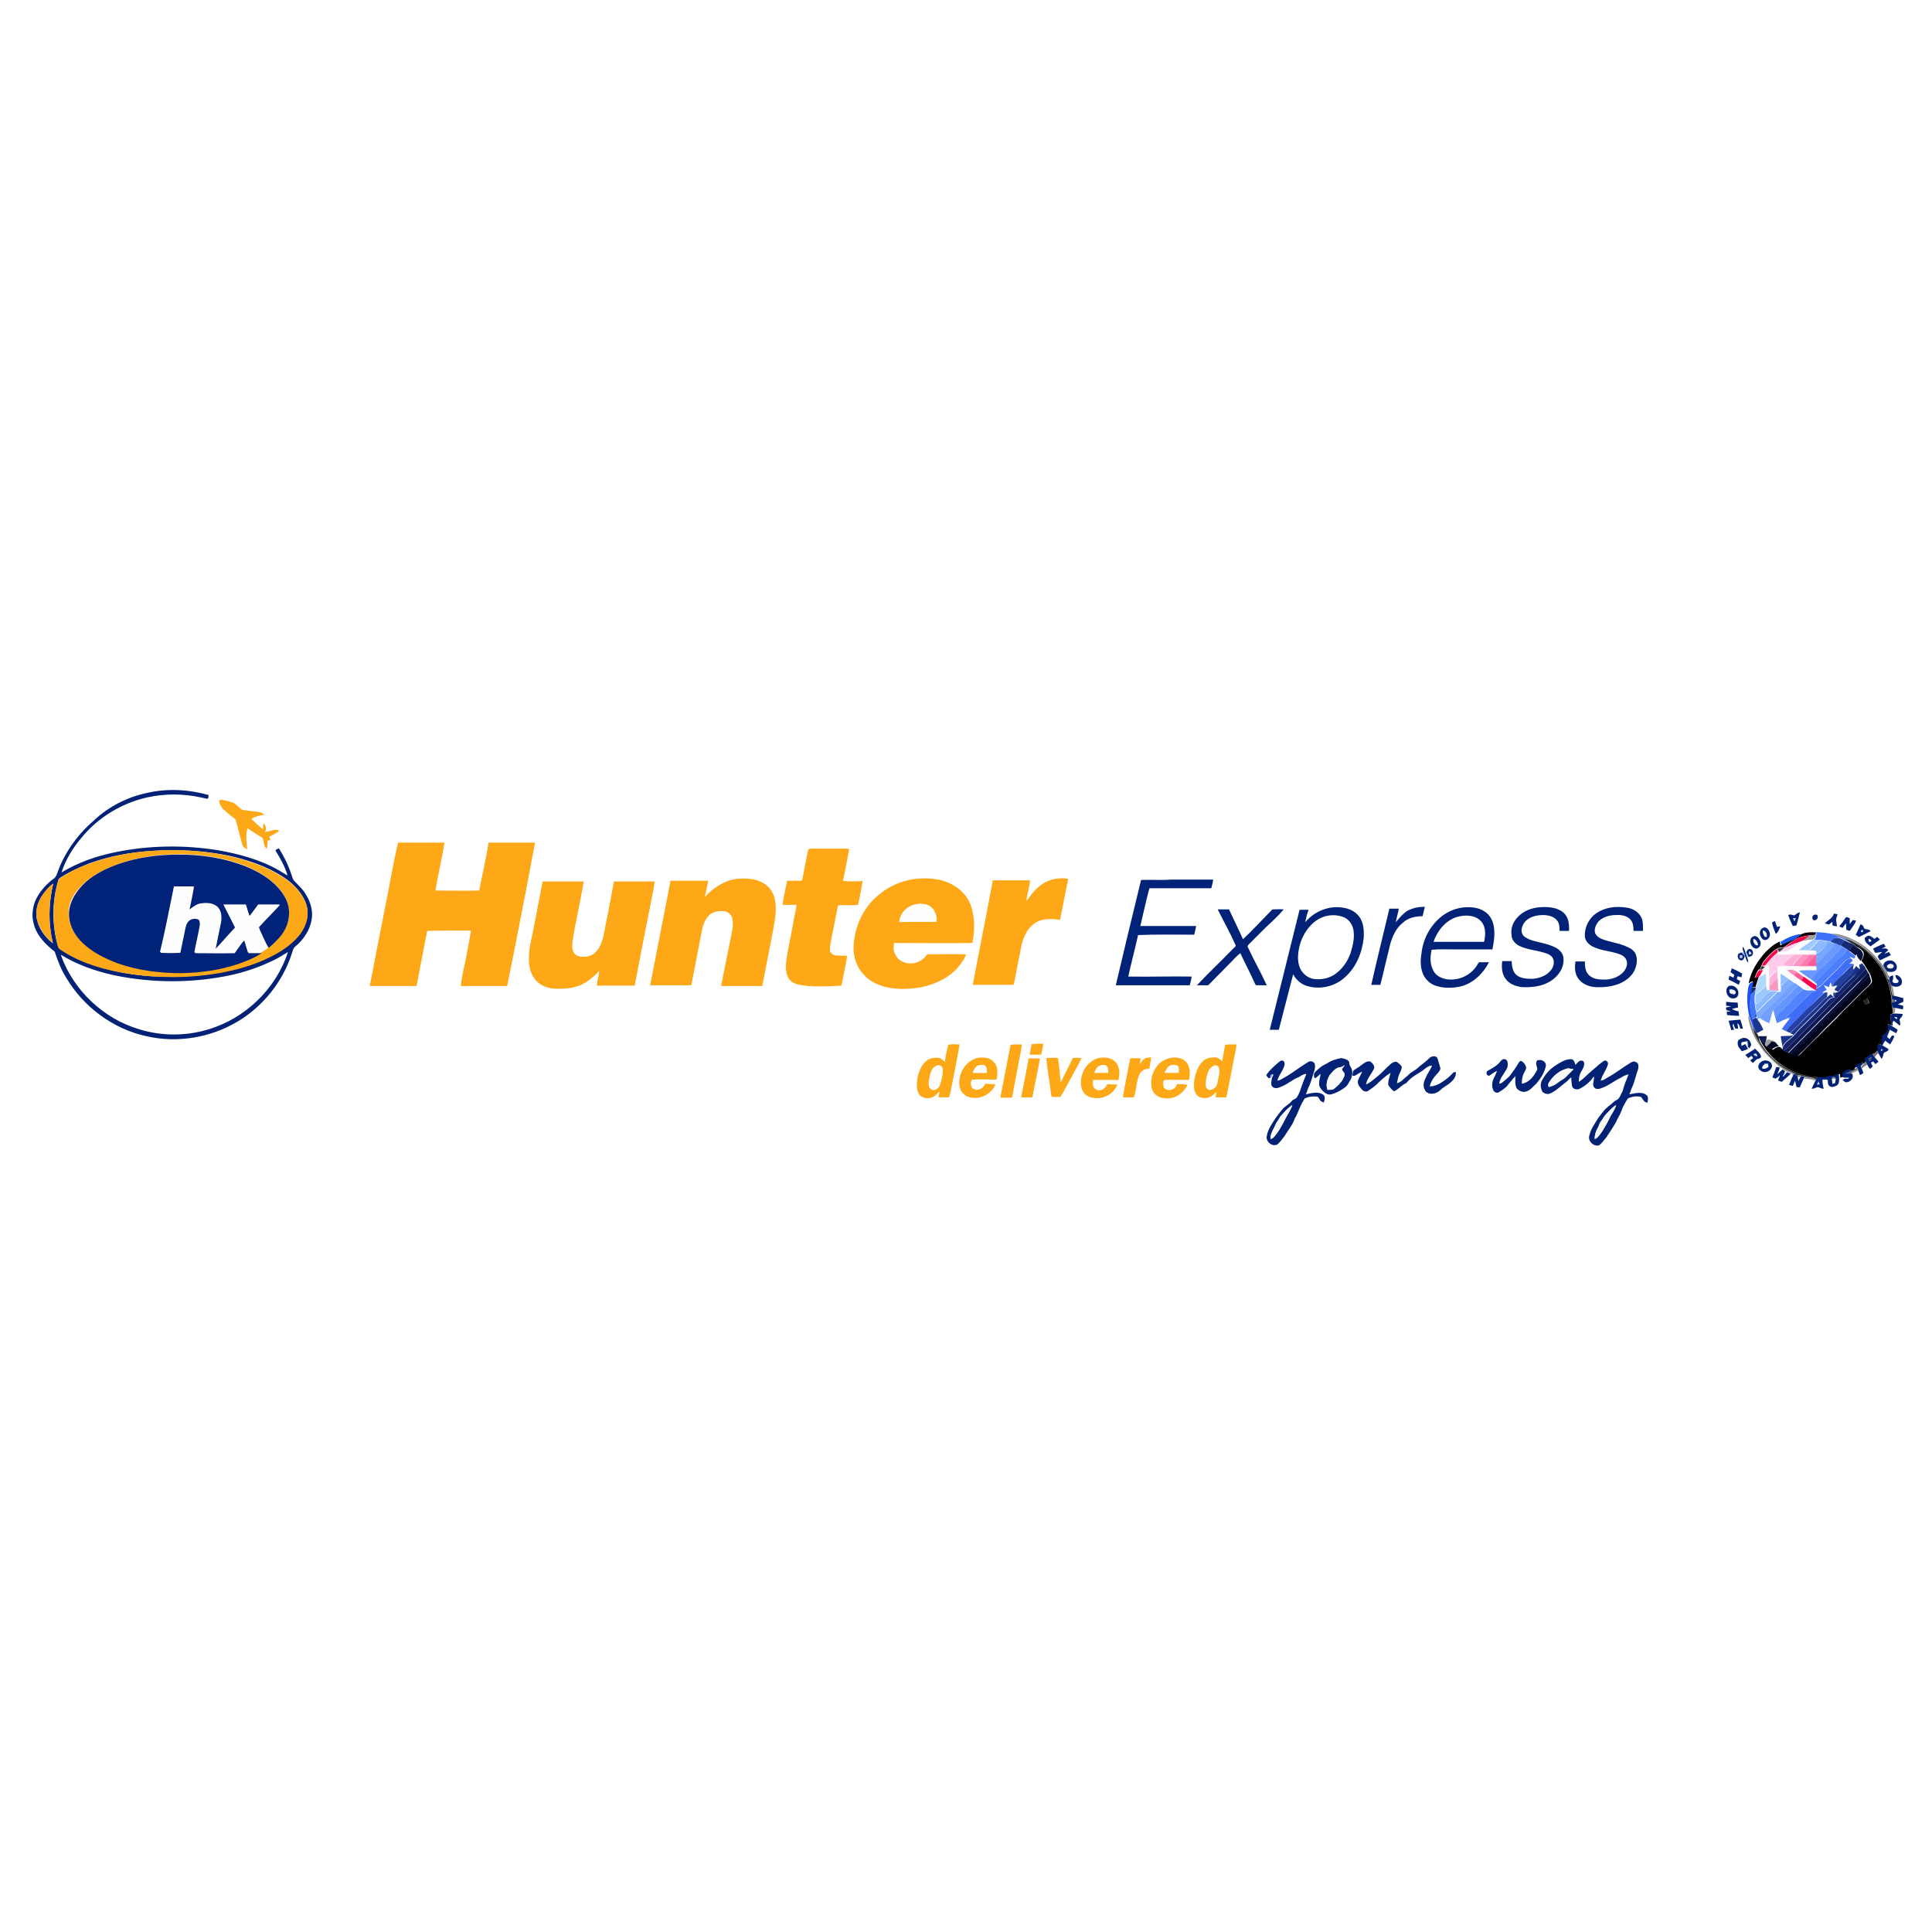 <?xml version="1.0" encoding="utf-8"?>
<!-- Generator: Adobe Illustrator 21.0.2, SVG Export Plug-In . SVG Version: 6.00 Build 0)  -->
<svg version="1.1" xmlns="http://www.w3.org/2000/svg" xmlns:xlink="http://www.w3.org/1999/xlink" x="0px" y="0px"
	 viewBox="0 0 512 512" style="enable-background:new 0 0 512 512;" xml:space="preserve">
<style type="text/css">
	.st0{fill:#FFFFFF;}
	.st1{fill:#022276;}
	.st2{fill:#FDA817;}
	.st3{fill:#FEA817;}
	.st4{fill:#FCA817;}
	.st5{fill:#002278;}
	.st6{fill:#FCA717;}
	.st7{fill:#FEFEFE;}
	.st8{fill:#FEFEFD;}
	.st9{fill:#012277;}
	.st10{fill:#032276;}
	.st11{fill:#032274;}
	.st12{fill:#B0D9FC;}
	.st13{fill:#032277;}
	.st14{fill:#032376;}
	.st15{fill:#A9D0F2;}
	.st16{fill:#F6F8F5;}
	.st17{fill:#170309;}
	.st18{fill:#A09FA0;}
	.st19{fill:#3E73F9;}
	.st20{fill:#8F8F90;}
	.st21{fill:#1A5BF7;}
	.st22{fill:#F9044C;}
	.st23{fill:#223E9E;}
	.st24{fill:#F6F4F2;}
	.st25{fill:#9FCAFD;}
	.st26{fill:#2D2D2E;}
	.st27{fill:#FDFEFE;}
	.st28{fill:#FCFCFD;}
	.st29{fill:#060105;}
	.st30{fill:#8DB9FE;}
	.st31{fill:#152872;}
	.st32{fill:#78A7FE;}
	.st33{fill:#6A99FE;}
	.st34{fill:#FBD1F0;}
	.st35{fill:#588CFF;}
	.st36{fill:#091340;}
	.st37{fill:#40393B;}
	.st38{fill:#042577;}
	.st39{fill:#F7044C;}
	.st40{fill:#4B7DFD;}
	.st41{fill:#CED7F5;}
	.st42{fill:#042377;}
	.st43{fill:#8EBAFE;}
	.st44{fill:#FECCEB;}
	.st45{fill:#F8F8F6;}
	.st46{fill:#FEAFD5;}
	.st47{fill:#FE96C1;}
	.st48{fill:#FE7CAD;}
	.st49{fill:#FD5B96;}
	.st50{fill:#BDCAF0;}
	.st51{fill:#416EF8;}
	.st52{fill:#1A3085;}
	.st53{fill:#2340A0;}
	.st54{fill:#F5F4F1;}
	.st55{fill:#FBFBFC;}
	.st56{fill:#2F3131;}
	.st57{fill:#13256F;}
	.st58{fill:#FCFCFC;}
	.st59{fill:#0C1953;}
	.st60{fill:#F9044A;}
	.st61{fill:#FD8AB7;}
	.st62{fill:#FEB3D8;}
	.st63{fill:#08103C;}
	.st64{fill:#FB5F96;}
	.st65{fill:#91BEFD;}
	.st66{fill:#03071E;}
	.st67{fill:#032275;}
	.st68{fill:#FB0651;}
	.st69{fill:#FE97C2;}
	.st70{fill:#7FADFE;}
	.st71{fill:#1B4DFA;}
	.st72{fill:#F7F7F5;}
	.st73{fill:#72A0FE;}
	.st74{fill:#1A2D66;}
	.st75{fill:#939494;}
	.st76{fill:#9DC8FE;}
	.st77{fill:#6494FE;}
	.st78{fill:#F4F5F3;}
	.st79{fill:#4575F9;}
	.st80{fill:#5184FE;}
	.st81{fill:#2441A3;}
	.st82{fill:#1B338B;}
	.st83{fill:#022277;}
	.st84{fill:#262625;}
	.st85{fill:#5E6774;}
	.st86{fill:#CEDDEE;}
	.st87{fill:#929190;}
	.st88{fill:#FDFDFB;}
	.st89{fill:#2A47AC;}
	.st90{fill:#8D8F93;}
	.st91{fill:#1D368D;}
	.st92{fill:#022275;}
	.st93{fill:#032377;}
	.st94{fill:#242525;}
	.st95{fill:#0D1952;}
	.st96{fill:#9E9E9D;}
	.st97{fill:#F6F8F7;}
	.st98{fill:#040A25;}
	.st99{fill:#B4CADB;}
	.st100{fill:#747573;}
	.st101{fill:#C6D8F1;}
	.st102{fill:#4A515E;}
	.st103{fill:#012276;}
	.st104{fill:#7F7F7D;}
	.st105{fill:#7192DA;}
	.st106{fill:#F7F8F3;}
	.st107{fill:#FAFBF9;}
	.st108{fill:#FDFDFC;}
	.st109{fill:#565E69;}
	.st110{fill:#F8F9F7;}
	.st111{fill:#032375;}
	.st112{fill:#97999A;}
	.st113{fill:#DDE6EA;}
	.st114{fill:#88AEE4;}
	.st115{fill:#85A7E4;}
	.st116{fill:#022376;}
	.st117{fill:#888C8F;}
	.st118{fill:#909193;}
	.st119{fill:#949498;}
	.st120{fill:#F3F7F0;}
	.st121{fill:#618BFC;}
</style>
<g id="Layer_1">
	<rect class="st0" width="512" height="512"/>
</g>
<g id="Layer_2">
	<g id="_x23_022276ff">
		<path class="st1" d="M39.1,210.1c5.3-1.2,10.9-0.9,16.2,0.6c-0.1,0.3,0,0.8-0.3,1c-0.7-0.1-1.3-0.3-1.9-0.4c-4.6-1-9.4-1-14,0
			c-6.8,1.5-13.1,5.3-17.5,10.7c-2.3,2.7-4.2,5.8-5.3,9.2c4.5-2.7,9.4-4.4,14.5-5.4c8.8-1.8,18-1.9,26.9-0.5
			c5.6,1,11.3,2.5,16.3,5.4c0.7,0.4,1.4,0.9,2.2,1.3c-0.7-2.4-1.9-4.5-3.2-6.6c0.1-0.3,0.6-0.4,0.9-0.6c1.5,2.4,2.8,5.1,3.6,7.8
			c0.2,0.8,1,1.3,1.5,1.9c2.2,2.1,3.8,5.1,3.7,8.2c-0.2,3.2-2,6.1-4.4,8.1c-0.7,0.5-0.7,1.3-1,2c-2.4,7.4-7.6,13.9-14.3,17.9
			c-7.2,4.3-16,5.8-24.2,3.9c-8.8-1.9-16.6-7.7-21.2-15.4c-1.4-2.2-2.3-4.6-3.1-7c-2.3-1.8-4.5-4-5.4-6.8c-0.8-2.3-0.6-5,0.5-7.2
			c1.1-2.2,2.8-4,4.7-5.4c0.3-0.2,0.5-0.6,0.7-0.9c1.8-5.5,5.3-10.5,9.7-14.3C28.8,213.7,33.8,211.2,39.1,210.1 M40,225.5
			c-5.6,0.4-11.1,1.4-16.3,3.3c-2.6,1-5.2,2.2-7.6,3.7c-0.2,0.2-0.5,0.3-0.6,0.6c-1.7,5.6-1.8,11.8-0.2,17.4c0.1,0.4,0.3,0.8,0.6,1
			c3.5,2.4,7.5,4,11.6,5.1c6.8,1.9,13.9,2.5,20.9,2.2c6.9-0.3,13.9-1.4,20.4-4c3.8-1.6,7.6-3.6,10.3-6.8c1.7-2,2.8-4.8,2.3-7.4
			c-0.6-2.9-2.6-5.3-4.8-7.1c-4.2-3.2-9.3-5.1-14.5-6.4C54.9,225.4,47.4,225,40,225.5 M11.4,237c-1.5,2-2.2,4.7-1.5,7.1
			c0.6,2.3,2.2,4.4,4.1,5.9c-0.1-0.9-0.4-1.8-0.5-2.7c-0.7-4.4-0.4-8.8,0.6-13.1C13,234.9,12.2,235.9,11.4,237 M71.6,254.9
			c-3.2,1.5-6.5,2.6-9.9,3.4c-10.4,2.3-21.3,2.3-31.7,0.1c-4.9-1.1-9.7-2.8-13.9-5.4c3.3,9.4,11.3,17,20.9,19.8
			c5.9,1.8,12.3,1.8,18.2,0c9.8-2.9,18-10.8,21.1-20.5C74.8,253.2,73.3,254.2,71.6,254.9z"/>
		<path class="st1" d="M486,242.1c0.3,0.1,0.6,0.1,1,0.2c-0.1,0.4-0.4,0.9-0.4,1.4c0,0.6,0.2,1.2,0.2,1.8c-0.4-0.1-0.7-0.1-1.1-0.2
			c-0.1-0.3-0.1-0.7-0.1-1c-0.3,0.2-0.6,0.5-0.9,0.7c-0.4-0.1-0.7-0.2-1.1-0.3C484.5,243.8,485.7,243.3,486,242.1z"/>
		<path class="st1" d="M489.1,243.2c0.3-0.4,0.7,0.1,1.1,0.1c0,0.5,0,1.1,0,1.6c0.3-0.4,0.5-0.8,0.9-1.1c0.3,0.1,0.5,0.1,0.8,0.2
			c-0.4,1-1.1,1.8-1.7,2.7c-0.3-0.1-0.6-0.2-0.9-0.3c0-0.6-0.1-1.2-0.1-1.7c-0.3,0.4-0.6,0.8-0.9,1.2c-0.3-0.1-0.6-0.3-0.9-0.4
			C488,244.8,488.6,244,489.1,243.2z"/>
		<path class="st1" d="M494.8,248.1c0.7-0.4,1.4,0.3,1.9,0.7c0.3-0.2,0.5-0.3,0.8-0.5c0.2,0.2,0.5,0.5,0.7,0.7
			c-0.8,0.6-1.7,1.2-2.5,1.8c-0.6-0.5-1.4-1-1.5-1.8C494,248.6,494.4,248.3,494.8,248.1 M495.2,248.8c0,0.2,0,0.4,0,0.5
			c0.1,0.3,0.5,0.3,0.7,0C495.9,249,495.5,249,495.2,248.8z"/>
		<path class="st1" d="M458.2,261.3c1.4-0.5,2.9,1,2.4,2.4c-0.2,0.9-1.4,1.1-2.1,0.7C457.4,263.8,457.1,261.9,458.2,261.3
			 M458.3,262.3c0,0.3,0,0.5,0.1,0.7c0.3,0.3,0.8,0.5,1.3,0.4c0.4-0.2,0.3-0.7,0-0.9C459.3,262.2,458.8,262.2,458.3,262.3z"/>
		<path class="st1" d="M378.7,280.5c0.6-0.7,2-0.9,2.3,0.1c0.2,0.8,0.5,1.6,0.7,2.4c0.1,0.5-0.3,0.9-0.6,1.3c-1,1-1.9,2.2-2.2,3.6
			c1.3,0,2.5-0.6,3.5-1.3c0.9-0.6,1.8-1.3,2.6-2.2c0.2-0.3,0.5-0.3,0.8-0.3c0.2,1.4-0.9,2.4-1.9,3.2c-0.7,0.5-1.5,0.9-2.1,1.5
			c-0.8,0.8-1.9,1.2-3,1c-0.5-0.2-1-0.4-1.2-1c-0.6-0.9-0.3-2.2,0.2-3.1c0.4-1.1,1.2-2.1,1.7-3.2c-0.2-0.1-0.5-0.1-0.7,0
			c-0.7,0.3-1.3,0.8-1.9,1.3c-1.4,0.9-3,1.7-4.1,3.1c-0.3,0.3-0.8,0.4-1.1,0.7c-0.7,0.5-1.4,1.2-2.2,1.6c-0.7-0.3-1.2-1.1-1.6-1.7
			c-0.1-1.1,0.4-2.1,0.6-3.2c-1.4,0.9-2.6,2-3.8,3.2c-0.7,0.6-1.5,1.2-2.3,1.7c-0.6,0.2-1.2-0.1-1.6-0.6c-0.5-0.6-1.2-1.4-0.9-2.3
			c0.3-0.8,0.8-1.6,1.1-2.3c-0.7,0.3-1.3,0.7-2,1.1c-0.1,0-0.4,0-0.6,0c0.1-0.5,0-1,0.3-1.4c0.6-0.5,1.3-0.8,1.9-1.3
			c0.7-0.5,1.5-1.3,2.5-1.1c0.6,0.4,1.1,1,1.1,1.7c-0.6,1.5-1.9,2.7-2.2,4.4c1.2-0.5,2.1-1.4,3.1-2.2c1.2-0.9,2.1-2.1,3.2-3
			c0.5-0.5,1.1-0.9,1.8-0.8c0.5,0.3,1,0.7,1.4,1.3c0,0.6-0.3,1.1-0.5,1.6c-0.5,0.9-0.6,1.9-0.8,2.8c0.5-0.2,1-0.4,1.4-0.8
			c0.5-0.5,1.1-0.9,1.6-1.4c0.6-0.7,1.6-1.1,2.3-1.7C376.6,282.2,377.7,281.5,378.7,280.5z"/>
		<path class="st1" d="M412.8,282c1.1-0.7,2.4-1.4,3.7-1.3c0.7,0.2,0.8,0.9,1,1.5c0.5-0.5,1-1.3,1.8-1.1c0.5,0.1,0.6,0.7,0.5,1.1
			c-0.1,1-0.8,1.6-1.1,2.5c-0.2,0.6-0.3,1.3-0.3,2c1.3-0.8,2.2-1.9,3.4-2.9c1.1-0.9,2.1-1.9,3.3-2.7c0.6-0.2,1.2,0.4,1,1
			c-0.4,1.5-1.5,2.7-1.9,4.3c0.7-0.1,1.3-0.5,1.9-0.9c2.1-1.1,3.9-2.6,5.9-3.8c0.5-0.3,1.1-0.6,1.6-0.2c0.8,0.3,0.6,1.3,0.5,1.9
			c-0.6,1.6-0.9,3.3-1.6,4.8c-0.3,0.6-0.4,1.2-0.7,1.8c1.4-0.2,3.1-0.8,4.4,0.1c0.8,0.4,0.5,1.4,0.4,2.1c-0.9,0-1.2-0.9-1.7-1.5
			c-1.2-0.3-2.4-0.1-3.5,0.4c-0.7,1.1-1.3,2.1-1.7,3.3c-0.4,1.1-1.1,2-1.5,3.1c-0.8,1.3-1.6,2.6-2.5,3.9c-0.6,0.7-1.1,1.5-1.9,2.1
			c-1.5,0.5-3.1-1.2-2.6-2.6c0.4-1.8,1.5-3.2,2.4-4.7c0.5-0.6,0.9-1.2,1.4-1.8c0.8-1,1.9-1.6,2.8-2.5c0.3-0.3,0.8-0.4,1.1-0.7
			c0.5-0.6,0.7-1.4,1.1-2c0.4-1.6,1-3,1.6-4.5c-0.7,0.2-1.4,0.4-2,0.9c-1.7,0.7-3.1,2-4.8,2.6c-0.7,0.3-1.7,0.7-2.3,0
			c-0.7-0.8,0.1-1.9-0.1-2.9c-0.4,0.3-0.6,0.9-1,1.2c-0.8,0.8-1.7,1.5-2.7,2c-0.7,0.4-1.9,0.2-2.1-0.7c-0.1-0.8-0.2-1.5-0.2-2.3
			c-0.6,0.4-1,1.1-1.7,1.5c-1.4,1.1-2.6,2.3-4.2,2.9c-0.6,0.1-1.2-0.1-1.7-0.5c-0.5-0.9-0.7-2.1-0.2-3
			C409.6,284.4,411.1,283,412.8,282 M414.9,283.3c-1.9,0.6-3.5,2-4.5,3.8c-0.2,0.3-0.1,0.7,0,1c0.9-0.2,1.8-0.6,2.5-1.2
			c0.6-0.5,1.3-0.8,1.9-1.3c0.7-0.7,1.5-1.5,2.2-2.2C416.3,283.3,415.5,282.9,414.9,283.3 M425.6,295.3c-0.6,0.6-0.9,1.4-1.4,2
			c-0.4,0.5-0.5,1.2-0.8,1.7c-0.5,0.9-0.8,1.8-0.8,2.9c0.9-0.3,1.3-1.2,1.9-1.9c0.8-1.3,1.6-2.6,2.2-4c0.6-1,1.3-2,1.6-3.1
			C427.2,293.5,426.4,294.5,425.6,295.3z"/>
		<path class="st1" d="M338.4,281.9c0.5-0.4,1-1,1.6-0.8c0.4,0.2,0.5,0.7,0.4,1.2c-0.4,1.5-1.5,2.6-1.9,4.1c0.7-0.1,1.3-0.5,1.8-0.8
			c2.2-1.2,4.1-2.8,6.3-4.1c0.5-0.4,1.3-0.3,1.7,0.2c0.3,0.5,0.2,1.2,0.1,1.8c-0.5,1.4-0.8,2.8-1.4,4.2c-0.4,0.7-0.6,1.5-0.9,2.3
			c1.4-0.3,3.1-0.8,4.4,0c0.8,0.4,0.6,1.5,0.3,2.2c-0.2-0.1-0.4-0.2-0.6-0.3c-0.6-0.3-0.6-1.2-1.2-1.3c-1-0.1-2.1,0-3,0.4
			c-0.4,0.1-0.5,0.6-0.7,0.9c-0.9,1.4-1.3,3.1-2.2,4.6c-0.6,1.7-1.8,3.1-2.7,4.6c-0.6,0.8-1.2,1.6-1.9,2.2c-1.4,0.7-3.1-0.8-2.8-2.2
			c0.3-1.9,1.5-3.5,2.5-5c0.8-1,1.5-2.2,2.6-3c0.6-0.4,1.2-0.9,1.7-1.5c0.3-0.3,0.8-0.3,1.1-0.7c0.4-0.5,0.6-1.1,0.9-1.7
			c0.5-1.6,1.1-3.1,1.7-4.6c-0.7,0-1.3,0.4-1.9,0.8c-1.7,0.6-3,1.9-4.6,2.5c-0.8,0.4-1.9,0.8-2.6,0c-0.4-0.7-0.1-1.6,0-2.3
			c0.1-0.3,0.4-0.6,0.3-0.9c-0.4-0.1-0.4,0.4-0.5,0.7c-0.2,0.1-0.5,0.5-0.7,0.3c-0.3-0.3-0.9-0.8-0.4-1.1
			C336.4,283.7,337.4,282.8,338.4,281.9 M339.3,295.9c-0.3,0.6-0.7,1.2-1.1,1.7c-0.5,1.4-1.6,2.7-1.5,4.2c0.9-0.3,1.3-1.2,1.9-1.8
			c0.8-1.3,1.6-2.7,2.3-4.1c0.6-1,1.2-2,1.6-3.1C341.2,293.7,340.3,294.9,339.3,295.9z"/>
		<path class="st1" d="M491.3,282.6c0.6-0.5,1.3-0.9,2-1.3c0.2,0.2,0.4,0.3,0.5,0.5c-0.2,0.2-0.4,0.5-0.7,0.7
			c0.1,0.2,0.1,0.4,0.2,0.5c0.2,0.5,0.4,0.9,0.5,1.4c-0.3,0.2-0.6,0.4-0.9,0.5c-0.2-0.5-0.3-0.9-0.5-1.4c0-0.1-0.1-0.3-0.2-0.4
			c0-0.1-0.1-0.2-0.2-0.3c-0.3,0.1-0.5,0.3-0.8,0.4C491.3,283.2,491.3,282.9,491.3,282.6z"/>
	</g>
	<g id="_x23_fda817ff">
		<path class="st2" d="M58.1,212.2c0.2-0.4,0.7-0.2,1-0.2c0.9,0.2,1.8,0.4,2.6,0.7c1,0.4,1.6,1.4,2.5,1.9c1.6,0.3,3.3,0.4,5,0.7
			c0.3,0.2,0.6,0.5,0.9,0.7c-1.2,0-2.4,0.4-3.5,1c1,1,2,1.9,3.1,2.8c0-0.5,0.1-1.1,0.1-1.6c0.7,0.5,0.9,1.6,0.4,2.3
			c0.7-0.1,1.5-0.3,2.2-0.5c0.5-0.1,1-0.2,1.5,0.1c0,0.2-0.1,0.3-0.3,0.4c-0.7,0.5-1.4,0.8-2.2,1.2c0.1,0.3,0.2,0.6,0.3,0.9
			c-0.3,0.1-0.6,0.1-0.8,0.2c0,0.7,0,1.4-0.2,2.1c-1-0.6-0.6-2-1.2-2.9c-1.3-0.8-2.6-1.6-3.9-2.5c-0.6,1.8-0.2,3.7-0.1,5.6
			c-0.5-0.3-1.2-0.7-1.3-1.3c-0.6-2.1-1.1-4.3-1.7-6.4c-0.1-0.3-0.3-0.5-0.5-0.6c-1.1-0.8-2.1-1.7-3.1-2.6
			C58.6,213.5,58,212.9,58.1,212.2z"/>
		<path class="st2" d="M273.4,276.7c1-0.1,2-0.1,3.1-0.1c-0.2,1-0.3,1.9-0.6,2.9c-1,0-2,0-3,0C273,278.6,273.2,277.6,273.4,276.7z"
			/>
		<path class="st2" d="M251.3,276.9c1-0.3,2-0.1,3-0.1c-0.7,4.2-1.6,8.4-2.4,12.6c-0.1,0.5-0.2,0.9-0.4,1.4c-0.9,0-1.8,0-2.8,0
			c0.1-0.5,0.2-1.1,0.3-1.6c-0.6,0.7-1.3,1.4-2.2,1.7c-1,0.3-2.3,0.1-3.1-0.7c-0.9-1.2-0.8-2.9-0.6-4.3c0.3-1.8,1.1-3.8,2.6-4.9
			c1-0.7,2.2-0.8,3.4-0.6c0.5,0.2,0.9,0.7,1.3,1C250.6,279.9,250.9,278.4,251.3,276.9 M248.3,282.4c-0.4,0.1-0.8,0.4-1,0.8
			c-0.7,1-0.9,2.3-1.1,3.6c0,0.6,0,1.5,0.6,1.9c0.6,0.4,1.4,0.1,1.9-0.5c0.5-0.5,0.6-1.3,0.8-2c0.2-1,0.5-2.1,0.3-3.1
			C249.6,282.5,248.8,282.2,248.3,282.4z"/>
		<path class="st2" d="M324.7,276.9c1-0.2,2-0.1,3-0.1c-0.2,1.8-0.7,3.6-1,5.4c-0.6,2.9-1.1,5.8-1.7,8.6c-0.9,0-1.9,0-2.8,0
			c0-0.5,0.1-0.9,0.1-1.4c-0.6,0.6-1.3,1.3-2.2,1.5c-1,0.2-2.2,0.1-2.9-0.7c-0.7-0.8-0.8-1.8-0.8-2.8c0.1-2.2,0.8-4.6,2.4-6.2
			c1-0.9,2.4-1.1,3.7-0.9c0.6,0.1,1,0.6,1.4,1C324.1,279.9,324.4,278.4,324.7,276.9 M321.6,282.5c-1.4,0.6-1.7,2.4-2,3.7
			c0,0.8-0.3,1.9,0.4,2.4c0.5,0.5,1.3,0.1,1.8-0.3c0.8-0.7,0.8-1.8,1-2.7c0.1-1,0.5-2,0-2.9C322.6,282.3,322.1,282.2,321.6,282.5z"
			/>
		<path class="st2" d="M258.3,280.6c0.9-0.4,1.9-0.4,2.8-0.3c1.4,0.1,2.7,1.2,3.1,2.6c0.2,1.1,0.1,2.1-0.1,3.2c-2.2,0-4.4-0.1-6.5,0
			c-0.6,0.8-0.4,2.3,0.7,2.6c1.1,0.4,2.4-0.4,2.8-1.5c0.9,0,1.8,0.1,2.7,0.2c-1,2.4-3.7,3.9-6.2,3.5c-1.6-0.1-3.1-1.4-3.3-3
			C253.8,285,255.5,281.7,258.3,280.6 M257.8,284.3c1.2,0,2.5,0,3.7,0c0-0.6,0.1-1.2-0.3-1.7c-0.4-0.5-1.2-0.4-1.7-0.3
			C258.5,282.5,258.1,283.5,257.8,284.3z"/>
		<path class="st2" d="M291.1,280.4c1.5-0.3,3.3-0.2,4.5,1c1.2,1.3,1.2,3.2,0.8,4.8c-2.2,0-4.5,0-6.7,0c-0.1,0.7-0.2,1.4,0.2,2
			c0.4,0.7,1.4,0.9,2.1,0.6c0.7-0.2,1.1-0.9,1.5-1.5c0.9,0.1,1.7,0.1,2.6,0.1c-0.9,2.6-3.9,4.1-6.6,3.5c-1.3-0.2-2.4-1.1-2.8-2.3
			C285.7,285.3,287.7,281.3,291.1,280.4 M291.5,282.4c-0.8,0.3-1.2,1.2-1.5,1.9c1.2,0,2.5,0,3.7,0c0-0.5,0-1.1-0.3-1.6
			C293,282.1,292.2,282.2,291.5,282.4z"/>
		<path class="st2" d="M303.4,280.5c0.5-0.3,1.1-0.2,1.7-0.3c-0.1,1-0.4,2-0.5,3c-1.1,0-2.2,0.5-2.6,1.5c-0.9,1.9-0.8,4.1-1.5,6.1
			c-1,0-1.9,0-2.9,0c0.5-3.5,1.3-6.9,1.9-10.3c0.9-0.1,1.9-0.1,2.8,0c-0.1,0.5-0.2,1-0.3,1.6C302.4,281.5,302.8,280.9,303.4,280.5z"
			/>
		<path class="st2" d="M309.9,280.4c1.5-0.3,3.4-0.2,4.5,1.1c1.1,1.3,1,3.1,0.7,4.7c-2.2,0-4.3-0.1-6.5,0c-0.5,0.3-0.3,1.1-0.3,1.6
			c0.1,0.8,1,1.1,1.7,1.1c0.9-0.1,1.7-0.7,1.9-1.6c0.9,0,1.9,0,2.8,0.2c-1.1,2.4-3.7,4-6.3,3.5c-1.5-0.1-2.9-1.2-3.2-2.7
			c-0.4-1.9,0.1-4,1.3-5.6C307.3,281.5,308.6,280.8,309.9,280.4 M310.3,282.3c-0.9,0.3-1.3,1.2-1.6,2c1.2,0,2.5,0,3.7,0
			c0-0.5,0.1-1.1-0.1-1.6C311.8,282.1,311,282.2,310.3,282.3z"/>
		<path class="st2" d="M277.3,280.4c1-0.1,2.1-0.1,3.1,0c0.3,2.2,0.5,4.3,0.7,6.5c1-2.2,2.2-4.3,3.2-6.5c0.8-0.1,1.5-0.1,2.3,0
			c-0.7,1.7-1.7,3.2-2.5,4.8c-1.1,1.8-1.9,3.7-3.1,5.5c-0.7,0-1.5,0-2.2,0c-0.3-0.3-0.2-0.7-0.3-1.1
			C278.2,286.6,277.5,283.6,277.3,280.4z"/>
	</g>
	<g id="_x23_fea817ff">
		<path class="st3" d="M129.5,223.3c4.1,0,8.2,0,12.3,0c-0.7,3.9-1.5,7.7-2.2,11.6c-1.7,8.8-3.4,17.6-5.2,26.4c-4.1,0-8.2,0-12.3,0
			c0.3-2.7,1-5.3,1.5-8c0.4-2.2,0.9-4.5,1.2-6.7c-3.9,0-7.7,0-11.6,0.1c-0.9,4.9-1.9,9.7-2.8,14.6c-4.1,0-8.3,0-12.4,0
			c1.5-8,3.1-16,4.7-24.1c0.9-4.6,1.7-9.3,2.8-13.9c4.1,0,8.2,0,12.3,0c-0.7,4.3-1.7,8.5-2.4,12.7c3.9,0,7.7,0.1,11.6,0
			C127.8,231.8,128.8,227.5,129.5,223.3z"/>
		<path class="st3" d="M214.1,225.6c0-0.3,0.2-0.7,0.6-0.7c3.2,0,6.4,0,9.6,0c0.3,0,0.8,0,0.7,0.4c-0.5,2.7-1,5.4-1.6,8.1
			c1.7,0.3,3.5,0.1,5.2,0.1c-0.3,2.1-0.8,4.2-1.2,6.3c-1.7,0.2-3.5,0-5.3,0.1c-0.6,2.8-1.1,5.7-1.7,8.5c-0.2,1.3-0.6,2.5-0.4,3.8
			c0.3,0.6,1,1,1.7,1c0.9,0.1,1.9,0,2.8,0.1c-0.4,2.6-1,5.3-1.5,7.9c-3,0.2-6,0.3-9,0.1c-1.5-0.2-3.2-0.3-4.4-1.3
			c-1.3-1.2-1.4-3.1-1.3-4.7c0.4-3.6,1.3-7,1.9-10.6c0.2-1.6,0.7-3.2,0.9-4.9c-1.2,0-2.5,0-3.7,0c0.2-2.1,0.8-4.2,1.2-6.4
			c1.2,0,2.5,0,3.7,0c0.1,0,0.2-0.1,0.3-0.2C213.1,230.8,213.5,228.2,214.1,225.6z"/>
		<path class="st3" d="M195.3,232.9c2.4-0.2,5-0.1,7.1,1.2c1.7,1,2.7,2.7,3,4.6c0.6,3.1-0.3,6.2-0.8,9.3c-0.9,4.4-1.7,8.9-2.6,13.3
			c-3.6,0-7.3,0-10.9,0c0.8-4,1.6-8,2.4-12c0.3-1.9,1-3.8,0.6-5.8c-0.2-1-1-1.8-2-2c-1.4-0.2-2.9,0-4,0.9c-1.4,1.2-1.9,3.1-2.2,4.8
			c-0.9,4.6-1.8,9.3-2.7,13.9c-3.6,0-7.3,0-10.9,0c1.8-9.2,3.6-18.5,5.4-27.7c3.3,0,6.7,0,10,0c-0.3,1.4-0.6,2.9-0.9,4.3
			C188.9,235.4,191.9,233.3,195.3,232.9z"/>
		<path class="st3" d="M232.8,237.2c3.5-3,8.2-4.6,12.8-4.4c3.5,0,7.2,1.2,9.6,3.8c1.3,1.3,2.1,3,2.5,4.8c0.7,2.8,0.5,5.7,0,8.5
			c-6.9,0.1-13.8,0-20.8,0c-0.1,1-0.2,2.2,0.4,3.1c0.7,1.6,2.5,2.4,4.2,2.3c1.7,0,3.3-1,4.2-2.4c3.4,0,6.9-0.1,10.3,0
			c-0.4,1.5-1.5,2.6-2.4,3.8c-2.8,2.9-6.6,4.5-10.5,5.1c-2.9,0.4-5.9,0.4-8.7-0.3c-2-0.6-4-1.5-5.4-3.1c-1.9-1.9-2.8-4.6-2.8-7.2
			C226.3,245.9,228.7,240.5,232.8,237.2 M239.9,241.1c-0.9,0.8-1.4,2-1.6,3.2c1.1,0.1,2.3,0,3.4,0c2.1,0,4.3,0,6.4,0
			c0.3-1.9-0.8-4-2.6-4.5C243.5,239.2,241.3,239.7,239.9,241.1z"/>
		<path class="st3" d="M275.4,234.9c2.1-1.8,5-2.5,7.7-2c-0.8,3.6-1.4,7.3-2.2,10.9c-2.1-0.4-4.4-0.4-6.3,0.6
			c-1.3,0.8-2.4,2.1-3,3.5c-1,2.1-1.2,4.5-1.7,6.7c-0.4,1.9-0.7,3.8-1.1,5.7c-0.1,0.3-0.1,0.8-0.5,0.7c-3.5,0-7,0-10.5,0
			c1.7-9.2,3.6-18.4,5.3-27.7c3.3,0,6.6,0,9.9,0c-0.2,1.9-0.8,3.6-1,5.5C273,237.5,274,236,275.4,234.9z"/>
		<path class="st3" d="M143.8,233.6c3.6,0,7.2,0,10.9,0c-0.9,5.4-2.2,10.7-3,16.1c-0.1,1.1-0.1,2.4,0.7,3.2c0.8,0.7,2,0.7,3.1,0.6
			c1.4-0.1,2.6-1.2,3.3-2.4c0.9-1.7,1.3-3.6,1.6-5.5c0.8-4,1.6-8,2.3-12c3.6,0,7.2,0,10.8,0c-0.1,0.7-0.2,1.4-0.3,2
			c-1.7,8.5-3.4,17.1-5,25.6c-3.3,0-6.7,0-10,0c0-1.3,0.5-2.6,0.6-3.9c-1.5,1.6-3.2,3.1-5.3,3.9c-2.1,0.8-4.4,0.9-6.6,0.8
			c-1.8-0.1-3.6-0.8-4.8-2.1c-1.1-1.2-1.7-2.8-1.9-4.5c-0.1-1.5,0-3,0.2-4.5C141.6,245.2,142.7,239.4,143.8,233.6z"/>
		<path class="st3" d="M267.8,276.9c1-0.2,2-0.1,3-0.1c-0.2,2.1-0.8,4.1-1.1,6.2c-0.5,2.6-1,5.2-1.5,7.9c-1,0-2.1,0-3.1,0
			C266,286.2,266.9,281.5,267.8,276.9z"/>
		<path class="st3" d="M272.6,280.5c1,0,2,0,3,0c-0.6,3.5-1.4,6.9-2,10.3c-1,0-2,0.1-3,0C271.3,287.3,272,283.9,272.6,280.5z"/>
	</g>
	<g id="_x23_fca817ff">
		<path class="st4" d="M40,225.5c7.4-0.5,14.9-0.1,22.1,1.7c5.1,1.3,10.2,3.2,14.5,6.4c2.2,1.8,4.3,4.2,4.8,7.1
			c0.5,2.7-0.6,5.4-2.3,7.4c-2.7,3.2-6.5,5.2-10.3,6.8c-6.5,2.6-13.5,3.7-20.4,4c-7,0.2-14.1-0.4-20.9-2.2
			c-4.1-1.1-8.1-2.7-11.6-5.1c-0.4-0.2-0.5-0.6-0.6-1c-1.5-5.7-1.5-11.8,0.2-17.4c0.1-0.3,0.3-0.5,0.6-0.6c2.4-1.6,4.9-2.8,7.6-3.7
			C28.9,226.9,34.5,225.9,40,225.5 M27.7,230.5c-2.8,1.4-5.5,3.2-7.5,5.8c-1.4,1.8-2.2,4.1-2,6.4c0.2,2.7,1.7,5.1,3.6,7
			c2.6,2.5,5.9,4.2,9.3,5.4c5.4,1.9,11.1,2.7,16.8,2.6c6.1-0.1,12.3-1.1,17.9-3.5c1.2-0.5,2.3-1,3.4-1.8c0.7-0.3,1.3-0.9,2-1.3
			c1.1-0.8,2.1-1.8,2.9-2.8c1.5-1.8,2.5-4,2.5-6.3c0-2.1-0.8-4.2-2.1-5.9c-2-2.6-4.9-4.5-7.8-5.9c-5.4-2.5-11.4-3.6-17.4-3.8
			C41.9,226.2,34.4,227.3,27.7,230.5z"/>
	</g>
	<g id="_x23_002278ff">
		<path class="st5" d="M27.7,230.5c6.7-3.2,14.2-4.2,21.6-4c6,0.2,11.9,1.3,17.4,3.8c3,1.4,5.8,3.3,7.8,5.9c1.3,1.7,2.2,3.8,2.1,5.9
			c0,2.3-1,4.6-2.5,6.3c-0.9,1-1.9,2-2.9,2.8c-0.6-0.9-1-1.9-1.5-2.9c-0.3-0.8-0.8-1.5-1-2.3c-0.2-0.4,0.3-0.6,0.5-0.9
			c1.6-1.8,3.4-3.5,5-5.3c-1.9,0-3.8,0-5.7,0c-0.8,1-1.5,2.1-2.3,3.1c-0.4-1-0.7-2-1-3.1c-2,0-3.9,0-5.9,0c1.1,2,2.1,4,3.1,6.1
			c-1.8,1.9-3.5,3.9-5.3,5.8c0.5-2.5,1-4.9,1.5-7.4c0.2-1.3,0.1-2.9-0.9-3.9c-1.2-1-2.9-1.1-4.4-0.9c-1.2,0.2-2.2,1-3.1,1.7
			c0.4-2.1,0.9-4.1,1.2-6.2c-1.7,0-3.5,0-5.2,0c-1.2,5.8-2.4,11.6-3.6,17.5c1.7,0.1,3.5,0.1,5.2,0c0.4-2.1,0.9-4.2,1.3-6.3
			c0.2-1,0.5-2,1.5-2.5c0.7-0.3,1.5-0.3,2.2,0.1c0.4,0.5,0.4,1.2,0.3,1.8c-0.4,2.3-1,4.6-1.4,7c3.5,0,7,0.1,10.5,0
			c0.9-1.2,1.6-2.4,2.6-3.5c0.4,1.2,0.7,2.3,1.1,3.5c1.1,0,2.2,0,3.4,0c-1,0.7-2.2,1.3-3.4,1.8c-5.6,2.4-11.8,3.4-17.9,3.5
			c-5.7,0-11.4-0.7-16.8-2.6c-3.4-1.3-6.7-2.9-9.3-5.4c-1.9-1.8-3.4-4.3-3.6-7c-0.2-2.3,0.7-4.6,2-6.4
			C22.2,233.7,24.9,231.9,27.7,230.5z"/>
		<path class="st5" d="M302.4,233.2c2.6-0.1,5.3,0.1,7.9-0.1c3.7,0,7.5,0,11.2,0c-0.1,0.8-0.3,1.6-0.5,2.3c-5.5,0-10.9,0-16.4,0
			c-0.9,3.3-1.6,6.7-2.4,10c4.9,0,9.9,0,14.8,0c-0.2,0.8-0.3,1.5-0.5,2.3c-5,0-9.9-0.1-14.9,0.1c-0.8,3.7-1.8,7.3-2.6,11
			c5.6,0.1,11.2-0.1,16.8,0c-0.1,0.8-0.3,1.5-0.5,2.3c-6.5,0-13,0-19.6,0C297.9,251.8,300.1,242.5,302.4,233.2z"/>
		<path class="st5" d="M461.9,250.9c0.3,0.4,0.4,0.8,0.6,1.3c0.2,0.5,0.3,1,0.5,1.5c0.2,0.5,0.3,0.9,0.3,1.4
			c-0.5-0.4-0.6-1.1-0.8-1.6c-0.1-0.4-0.3-0.7-0.4-1.1C461.9,251.9,461.7,251.4,461.9,250.9z"/>
	</g>
	<g id="_x23_fca717ff">
		<path class="st6" d="M11.4,237c0.8-1.1,1.6-2.1,2.7-2.9c-1,4.3-1.3,8.8-0.6,13.1c0.1,0.9,0.3,1.8,0.5,2.7
			c-1.9-1.5-3.4-3.6-4.1-5.9C9.2,241.6,9.9,239,11.4,237z"/>
	</g>
	<g id="_x23_fefefeff">
		<path class="st7" d="M46.1,234.9c1.7,0,3.5,0,5.2,0c-0.4,2.1-0.9,4.1-1.2,6.2c1-0.7,1.9-1.5,3.1-1.7c1.5-0.2,3.2-0.2,4.4,0.9
			c1,1,1.1,2.6,0.9,3.9c-0.5,2.5-1,4.9-1.5,7.4c1.8-1.9,3.5-3.9,5.3-5.8c-1-2-2.1-4.1-3.1-6.1c2,0,3.9,0,5.9,0c0.3,1,0.6,2.1,1,3.1
			c0.8-1,1.5-2,2.3-3.1c1.9,0,3.8,0,5.7,0c-1.6,1.8-3.3,3.5-5,5.3c-0.2,0.3-0.7,0.5-0.5,0.9c0.3,0.8,0.7,1.5,1,2.3
			c0.5,1,0.8,2,1.5,2.9c-0.7,0.4-1.3,0.9-2,1.3c-1.1,0-2.2,0-3.4,0c-0.4-1.2-0.7-2.4-1.1-3.5c-0.9,1.1-1.7,2.3-2.6,3.5
			c-3.5,0.1-7,0-10.5,0c0.4-2.3,1-4.6,1.4-7c0.1-0.6,0.1-1.3-0.3-1.8c-0.6-0.4-1.5-0.3-2.2-0.1c-0.9,0.5-1.3,1.6-1.5,2.5
			c-0.4,2.1-0.9,4.2-1.3,6.3c-1.7,0.1-3.5,0.1-5.2,0C43.8,246.5,44.9,240.7,46.1,234.9z"/>
	</g>
	<g id="_x23_fefefdff">
		<path class="st8" d="M239.9,241.1c1.4-1.4,3.6-1.9,5.6-1.4c1.9,0.6,3,2.6,2.6,4.5c-2.1,0-4.3,0-6.4,0c-1.1,0.1-2.3,0.1-3.4,0
			C238.5,243.1,239,241.9,239.9,241.1z"/>
		<path class="st8" d="M257.8,284.3c0.3-0.8,0.7-1.8,1.7-2c0.6-0.1,1.3-0.2,1.7,0.3c0.4,0.5,0.3,1.1,0.3,1.7
			C260.2,284.4,259,284.3,257.8,284.3z"/>
		<path class="st8" d="M291.5,282.4c0.6-0.2,1.5-0.3,1.9,0.3c0.3,0.5,0.2,1.1,0.3,1.6c-1.2,0-2.5,0-3.7,0
			C290.4,283.6,290.7,282.7,291.5,282.4z"/>
	</g>
	<g id="_x23_012277ff">
		<path class="st9" d="M345.9,244.4c2.3-2.8,6.1-4.4,9.7-3.9c1.7,0.2,3.5,0.9,4.6,2.4c1.2,1.6,1.3,3.7,1.2,5.6
			c-0.4,3.9-2,7.9-5,10.5c-2.7,2.5-6.8,3.4-10.3,2.2c-1.5-0.5-2.7-1.7-3.4-3c-1.3,4.9-2.5,9.8-3.8,14.7c-0.8,0-1.6,0-2.4,0
			c2.6-10.6,5.3-21.2,7.9-31.8c0.8,0,1.6,0,2.4,0C346.4,242.1,346.1,243.3,345.9,244.4 M351.7,242.7c-1.4,0.3-2.7,1-3.8,2
			c-2.4,2.2-3.7,5.3-3.9,8.5c-0.1,1.6,0.2,3.4,1.4,4.7c0.9,1,2.2,1.6,3.5,1.6c2,0.1,4-0.5,5.5-1.8c1.6-1.3,2.8-3.1,3.5-5.1
			c0.6-1.9,1.1-3.9,0.8-6c-0.2-1.4-1-2.7-2.3-3.4C354.9,242.5,353.2,242.4,351.7,242.7z"/>
		<path class="st9" d="M373.1,241.3c1.4-0.7,2.9-1,4.5-1c-0.2,0.8-0.4,1.7-0.6,2.5c-1.8,0-3.8,0.4-5.2,1.7c-1.8,1.4-2.8,3.6-3.4,5.8
			c-0.9,3.6-1.7,7.2-2.6,10.7c-0.8,0-1.6,0-2.4,0c1.5-6.7,3.2-13.4,4.8-20.2c0.8,0,1.6,0,2.5,0c-0.2,1.2-0.6,2.4-0.8,3.6
			C370.8,243.3,371.8,242.1,373.1,241.3z"/>
		<path class="st9" d="M381.5,243.3c1.7-1.5,3.8-2.5,6.1-2.8c2-0.2,4.2-0.1,5.9,1.1c1.4,0.9,2.2,2.5,2.4,4.1c0.3,2,0,4-0.4,5.9
			c-3.3,0-6.6,0-9.9,0c-2.1,0-4.2-0.1-6.2,0.1c-0.4,1.8-0.5,3.7,0.4,5.4c0.6,1.4,2,2.1,3.5,2.4c3.2,0.5,6.5-1,8.2-3.8
			c0.2-0.3,0.3-0.8,0.8-0.7c0.8,0,1.6,0,2.3,0c-1.6,3.1-4.4,5.8-7.9,6.5c-2.1,0.4-4.3,0.4-6.3-0.3c-1.5-0.5-2.7-1.7-3.3-3.1
			c-0.7-1.7-0.7-3.6-0.4-5.4C377.1,249,378.8,245.7,381.5,243.3 M379.9,249.6c4.5,0,9,0,13.4,0c0.4-1.7,0.5-3.8-0.6-5.2
			c-1.3-1.7-3.7-2-5.7-1.6C383.5,243.4,381,246.4,379.9,249.6z"/>
		<path class="st9" d="M401.9,243.4c1.6-2,4.1-2.9,6.6-3c2-0.1,4.3,0.1,5.9,1.5c1.3,1.2,1.5,3.1,1.4,4.8c-0.8,0-1.7,0-2.5,0
			c0-0.9,0-1.9-0.6-2.7c-0.9-1.2-2.5-1.5-3.8-1.5c-1.8,0-3.9,0.5-5,2.1c-0.6,0.9-1,2.2-0.3,3.2c0.4,0.6,1.2,0.9,1.8,1.2
			c2.2,0.8,4.7,1,6.8,2.1c1,0.5,1.9,1.4,2.1,2.5c0.2,1.3-0.1,2.7-0.8,3.8c-1,1.7-2.6,2.8-4.4,3.5c-1.8,0.6-3.8,0.8-5.7,0.7
			c-1.7-0.2-3.4-0.8-4.4-2.2c-1-1.3-1.1-3.1-0.9-4.7c0.8,0,1.7,0,2.5,0c0.1,1.3,0.2,2.8,1.3,3.7c1.1,0.9,2.7,1,4.1,1
			c1.9-0.1,3.9-0.8,5.1-2.4c0.7-0.9,1-2.4,0.2-3.4c-0.5-0.6-1.3-0.9-2-1.1c-2.2-0.7-4.5-0.8-6.6-1.8c-1.1-0.5-2.1-1.6-2.1-2.8
			C400.3,246.3,400.8,244.7,401.9,243.4z"/>
		<path class="st9" d="M422.3,242.6c2.5-2.2,6.1-2.6,9.2-2c1.4,0.3,2.7,1.1,3.4,2.4c0.6,1.1,0.5,2.5,0.5,3.7c-0.8,0-1.7,0-2.5,0
			c0-1.1-0.1-2.3-0.9-3.1c-1-1-2.5-1.2-3.8-1.1c-1.7,0-3.4,0.5-4.6,1.7c-0.6,0.8-1.2,1.9-0.9,3c0.3,0.8,1,1.3,1.7,1.6
			c2.2,0.9,4.7,1.1,7,2.2c0.9,0.4,1.9,1.1,2.2,2.2c0.4,1.3,0.1,2.7-0.4,3.9c-0.8,1.7-2.4,2.9-4.1,3.6c-2,0.8-4.2,1-6.3,0.9
			c-1.8-0.1-3.7-0.9-4.7-2.5c-0.8-1.3-0.8-2.8-0.6-4.3c0.8,0,1.7,0,2.5,0c0,1.3,0.1,2.9,1.3,3.8c1.2,1,2.8,1,4.3,1
			c1.9-0.1,3.9-0.9,5-2.5c0.5-0.8,0.8-1.8,0.4-2.7c-0.4-1-1.4-1.4-2.3-1.7c-2.2-0.7-4.6-0.8-6.7-1.9c-1-0.5-1.9-1.5-2-2.6
			C419.9,246,420.8,244,422.3,242.6z"/>
		<path class="st9" d="M322.7,241c1,0,2,0,3,0c1.2,2.6,2.5,5.2,3.7,7.9c2.7-2.5,5.2-5.3,7.8-7.9c1,0,2-0.1,3,0
			c-1.5,1.8-3.2,3.3-4.9,4.9c-1.4,1.4-2.7,2.7-4.1,4.1c-0.2,0.2-0.5,0.5-0.6,0.8c1.6,3.5,3.5,6.8,5.1,10.3c-0.9,0-1.9,0-2.8,0
			c-0.2-0.1-0.3-0.4-0.4-0.6c-1.2-2.7-2.6-5.3-3.8-7.9c-1.2,0.9-2.1,2.1-3.2,3.1c-1.6,1.7-3.3,3.3-4.9,5c-0.2,0.2-0.4,0.5-0.7,0.4
			c-0.9,0-1.8,0-2.7,0c3-3.2,6.2-6.2,9.3-9.4c0.3-0.4,0.8-0.6,1-1.1C326.1,247.4,324.3,244.2,322.7,241z"/>
		<path class="st9" d="M353.5,280.9c0.6-0.2,1.3-0.4,1.9-0.5c0.7,0.1,1.6,0.3,2.1,0.9c0.1,0.5,0.1,1,0.4,1.4c0.7,1,0.5,2.3,0.1,3.3
			c-0.5,0.7-0.8,1.7-1.6,2.2c-1.1,0.8-2.3,1.5-3.6,1.8c-0.7,0.2-1.3-0.1-1.8-0.5c-0.6-0.5-1.2-1.1-1.4-1.9c-0.1-1,0.2-2,0.4-3
			c-0.5,0.3-0.9,0.8-1.4,1.1c-0.5,0-0.3-0.5-0.4-0.9c0-0.4,0.3-0.6,0.5-0.9c0.7-0.6,1.4-1.3,2.2-1.7
			C351.8,281.8,352.5,281.2,353.5,280.9 M355.3,282.8c-1.3,0.1-2.1,1.2-2.9,2.1c-0.7,1.1-1.1,2.5-0.6,3.9c0.7,0,1.4,0.1,1.9-0.4
			c1.1-0.9,2.2-2,2.6-3.4c0.2-0.7-0.5-1-0.7-1.6c0.2-0.4,0.5-0.8,0.8-1.1C356.1,282.4,355.7,282.7,355.3,282.8z"/>
	</g>
	<g id="_x23_032276ff">
		<path class="st10" d="M475.5,242.6c0.5-0.3,0.9-0.8,1.5-0.8c-0.3,1.1-0.6,2.3-0.9,3.4c-0.3,0.1-0.7,0.2-1,0.2
			c-0.4-0.9-0.9-1.9-1.2-2.9C474.5,242.2,475,242.5,475.5,242.6 M475.2,243.3c0.1,0.3,0.2,0.6,0.4,0.8c0.1-0.3,0.2-0.6,0.3-0.8
			C475.7,243.3,475.4,243.3,475.2,243.3z"/>
		<path class="st10" d="M469.6,244.5c0.2-0.2,0.5-0.3,0.8-0.4c0.2,0.5,0.3,1,0.5,1.5c0.3,0,0.6-0.1,0.9-0.1c-0.3,0.7-0.5,1.5-1.2,2
			C470.2,246.5,469.8,245.5,469.6,244.5z"/>
		<path class="st10" d="M496.4,251.4c0.9-0.5,1.9-0.9,2.8-1.3c0.2,0.3,0.4,0.5,0.5,0.8c-0.4,0.2-0.7,0.3-1.1,0.5
			c0.6,0,1.4-0.3,1.8,0.4c-0.3,0.3-0.7,0.6-1,1c0.4-0.2,0.8-0.4,1.2-0.5c0.2,0.3,0.3,0.5,0.5,0.8c-0.9,0.5-1.9,0.9-2.9,1.4
			c-0.2-0.3-0.4-0.6-0.6-1c0.2-0.5,0.8-0.8,1.2-1.2c-0.6,0-1.2,0.2-1.8,0.2C496.7,252.2,496.6,251.8,496.4,251.4z"/>
		<path class="st10" d="M501,269.2c-0.1-0.4,0.4-0.4,0.6-0.6c0.3,0,0.6,0,0.9,0c0.6,0,1.1,0.1,1.7,0.1c0.1,0.7-0.6,1-0.8,1.5
			c0.1,0.5,0.3,1.1,0.1,1.6c-0.6-0.4-1.1-0.9-1.7-1.3c-0.3,0.4-0.3,0.9-0.2,1.4c-0.1-0.1-0.3-0.2-0.4-0.3
			C501.2,270.8,501,270,501,269.2 M502,269.6c0.2,0.2,0.5,0.3,0.7,0.5c0-0.1,0-0.4,0-0.5C502.5,269.6,502.3,269.6,502,269.6z"/>
		<path class="st10" d="M497.7,276.6c0.4,0.1,0.8,0.2,1.1,0.4c0.1,0,0.2,0.1,0.3,0.2c0.5,0.3,1,0.5,1.4,0.9c-0.2,0.6-0.9,0.6-1.3,1
			c-0.1,0.5-0.2,1.1-0.6,1.5c-0.3-0.5-0.5-1-0.8-1.4c-0.1-0.3-0.2-0.6-0.3-0.8C497.3,277.7,497.4,277.1,497.7,276.6 M498.5,278.1
			c-0.1,0.3,0,0.4,0.3,0.3C498.9,278.1,498.8,278,498.5,278.1z"/>
		<path class="st10" d="M467.3,281.1c1-0.3,2.4,0.3,2.3,1.5c-0.2,1.1-1.5,1.8-2.5,1.4c-0.5-0.2-0.9-0.5-1.1-1
			C465.8,282.1,466.6,281.3,467.3,281.1 M467.7,281.8l0,0.2c-0.4,0.3-0.8,0.7-0.6,1.2c0.6,0.1,1.1-0.1,1.5-0.5c0-0.3,0-0.5,0-0.8
			C468.3,281.8,468,281.8,467.7,281.8z"/>
	</g>
	<g id="_x23_032274ff">
		<path class="st11" d="M480.9,242.4c0.3-0.1,0.8,0,0.8,0.4c0.2,0.7-0.6,1.3-1.2,1C480.1,243.3,480.3,242.5,480.9,242.4z"/>
	</g>
	<g id="_x23_b0d9fcff">
		<path class="st12" d="M475.2,243.3c0.2,0,0.5,0,0.6,0c-0.1,0.3-0.2,0.6-0.3,0.8C475.4,243.8,475.3,243.6,475.2,243.3z"/>
		<path class="st12" d="M466.2,258.9c0.6-0.4,1.2-0.7,1.8-1c0.1,1.4,0.1,2.8,0.1,4.2c-0.1-0.3-0.2-0.6-0.3-0.9
			c-0.8,0.8-1.6,1.7-2.6,2.3c0-0.1-0.1-0.3-0.1-0.4c0-0.3,0-0.5,0.1-0.8c0-0.1,0.1-0.4,0.1-0.6C465.6,260.8,466,259.9,466.2,258.9z"
			/>
		<path class="st12" d="M481.5,287.4c0.1-0.3,0.3-0.6,0.4-0.8c0.1,0.3,0.2,0.6,0.3,0.8C482,287.3,481.7,287.3,481.5,287.4z"/>
	</g>
	<g id="_x23_032277ff">
		<path class="st13" d="M491.8,247.7c0.5-0.9,0.8-1.9,1.3-2.8c0.3,0.2,0.7,0.4,0.8,0.8c0.1,0.9,1.6,0.3,1.8,1.1c-1,0.5-2,1-3,1.5
			C492.3,248.2,492.1,247.9,491.8,247.7 M493.4,246.5c-0.3,0.1-0.3,0.7,0.1,0.5C493.8,247,493.8,246.3,493.4,246.5z"/>
		<path class="st13" d="M499.1,255.9c0.1-1.4,2.1-1.8,3-0.9c0.5,0.5,0.8,1.3,0.4,2c-0.6,0.7-1.6,0.7-2.4,0.4
			C499.7,257,499.4,256.5,499.1,255.9 M500.5,255.6c-0.3,0.1-0.5,0.4-0.4,0.7c0.4,0.5,1.3,0.5,1.7,0
			C502.1,255.6,501,255.3,500.5,255.6z"/>
		<path class="st13" d="M457.4,265.5c1,0.1,2.1,0.2,3.1,0.2c0,0.4,0.1,0.9,0.1,1.3c-0.5,0.1-1.1,0.2-1.6,0.4
			c0.5,0.3,1.1,0.5,1.7,0.6c0.1,0.4,0.1,0.8,0.2,1.2c-1.1,0-2.1-0.1-3.2-0.2c0-0.3-0.1-0.6-0.1-0.9c0.4,0,0.8,0,1.1,0
			c-0.4-0.2-0.8-0.3-1.2-0.4c0-0.2-0.1-0.5-0.1-0.7c0.5-0.1,0.9-0.2,1.4-0.3c-0.5-0.1-1-0.1-1.4-0.2
			C457.5,266.1,457.5,265.8,457.4,265.5z"/>
	</g>
	<g id="_x23_032376ff">
		<path class="st14" d="M467.2,245.9c0.9-0.5,1.7,0.6,1.8,1.4c0.3,1-0.7,2.2-1.7,1.7C466.3,248.4,465.9,246.5,467.2,245.9
			 M467.2,246.6c0,0.4,0,0.8,0.2,1.1c0.1,0.3,0.4,0.8,0.8,0.5C468.3,247.5,468,246.7,467.2,246.6z"/>
		<path class="st14" d="M464.8,248.1c0.7-0.2,1.3,0.5,1.6,1.1c0.5,0.9,0,2.2-1.1,2.2C463.8,251.1,463.2,248.6,464.8,248.1
			 M464.7,248.8c0,0.4-0.1,0.8,0.2,1.1c0.2,0.3,0.7,1,1,0.4C465.7,249.6,465.3,249,464.7,248.8z"/>
		<path class="st14" d="M458.9,256.6c1,0.4,1.9,0.9,2.8,1.4c-0.1,0.3-0.1,0.6-0.2,1c-0.4-0.1-0.7-0.2-1-0.3
			c-0.1,0.3-0.2,0.5-0.2,0.8c0.3,0.2,0.6,0.3,0.9,0.5c-0.2,0.3-0.3,0.6-0.4,1c-0.9-0.5-1.8-1-2.7-1.4c0.1-0.3,0.1-0.7,0.2-1
			c0.4,0.2,0.8,0.3,1.1,0.5c0.1-0.3,0.1-0.5,0.2-0.8c-0.3-0.2-0.7-0.4-1-0.7C458.8,257.2,458.9,256.9,458.9,256.6z"/>
		<path class="st14" d="M462.5,279.6c0.9-0.6,1.8-1.1,2.6-1.7c0.6,0.6,1.4,1.2,1.6,2.1c-0.1,0.5-0.7,0.6-1.1,0.7
			c-0.4,0.3-0.7,0.7-1.1,1c-0.2-0.2-0.5-0.5-0.7-0.7c0.3-0.2,0.5-0.4,0.8-0.6c-0.1-0.2-0.3-0.4-0.4-0.6c-0.3,0.2-0.6,0.4-0.9,0.6
			C463,280.1,462.8,279.8,462.5,279.6 M464.7,279.4c0.2,0.3,0.6,0.5,1,0.5c-0.1-0.2-0.2-0.6-0.4-0.7
			C465.1,279.2,464.9,279.3,464.7,279.4z"/>
		<path class="st14" d="M470.7,282.8c0.1,0,0.4,0,0.6,0c0.1,0,0.3,0.2,0.4,0.2c-0.2,0.5-0.4,1.1-0.6,1.6c0.4-0.4,0.8-0.8,1.3-1.2
			c0.2,0.2,0.5,0.3,0.7,0.5c-0.1,0.2-0.2,0.5-0.3,0.7c-0.1,0.2-0.4,0.4-0.3,0.6c0.2,0.2,0.4-0.2,0.5-0.4c0.2-0.2,0.4-0.5,0.6-0.7
			c0.3,0.2,0.6,0.3,1,0.4c-0.7,0.8-1.6,1.4-2.4,2.2c-0.3-0.1-0.7-0.2-1-0.4c0.2-0.4,0.3-0.8,0.5-1.3c-0.4,0.3-0.7,0.6-1.1,0.8
			c-0.3,0.1-0.6-0.2-0.9-0.3C470,284.7,470.4,283.8,470.7,282.8z"/>
	</g>
	<g id="_x23_a9d0f2ff">
		<path class="st15" d="M493.4,246.5c0.4-0.2,0.4,0.5,0.1,0.5C493.1,247.2,493.1,246.6,493.4,246.5z"/>
	</g>
	<g id="_x23_f6f8f5ff">
		<path class="st16" d="M467.2,246.6c0.7,0.1,1.1,0.9,1,1.6c-0.4,0.3-0.7-0.2-0.8-0.5C467.2,247.3,467.2,246.9,467.2,246.6z"/>
	</g>
	<g id="_x23_170309ff">
		<path class="st17" d="M477.3,247.6c1.2-0.6,2.7-0.6,4-0.5c-0.1,0.2-0.1,0.4-0.2,0.6c-0.6,0.1-1.1,0.2-1.7,0.2
			c-0.9,0.1-1.8,0.3-2.7,0.6c-0.8,0.3-1.4,0.8-2.1,1.3c0.1-0.2,0.2-0.4,0.3-0.6C475.8,248.8,476.5,248.2,477.3,247.6z"/>
	</g>
	<g id="_x23_a09fa0ff">
		<path class="st18" d="M481.3,247.1l0-0.1c0,0.6,0,1.4-0.5,1.8c-0.1,0-0.3,0.1-0.5,0.2c-0.9,0.1-1.9,0.2-2.8,0.4
			c0.6-0.5,1.2-1,1.8-1.4c0.6-0.1,1.1-0.2,1.7-0.2C481.2,247.5,481.3,247.3,481.3,247.1z"/>
	</g>
	<g id="_x23_3e73f9ff">
		<path class="st19" d="M481.4,247c1.4,0.1,2.7,0.2,4.1,0.5c1.2,0.4,2.4,1,3.7,1.3c0.5,0.3,1,0.7,1.5,1.1c-0.6-0.2-1.2-0.5-1.8-0.8
			c-0.7-0.4-1.5-0.7-2.4-0.7c-0.5,0.2-0.9,0.7-1.3,1.1c-0.5-0.1-0.9-0.1-1.3-0.2c-0.6-0.1-1.2-0.2-1.8-0.2c-0.5,0-1,0-1.4,0
			c0.1-0.1,0.2-0.2,0.3-0.3C481.4,248.4,481.3,247.7,481.4,247z"/>
	</g>
	<g id="_x23_8f8f90ff">
		<path class="st20" d="M485.3,247.5c1.4-0.2,2.7,0.3,4,0.7c2.6,1,5.1,2.5,7,4.5c1,1,1.9,2.1,2.8,3.2c0.3,0.5,0.6,1.1,1.1,1.6
			c-0.2,0.6,0.3,1,0.6,1.4c-0.1,0.2-0.2,0.4-0.2,0.5c-0.1,0-0.2,0-0.3,0c-1-2.6-2.8-4.9-4.8-6.9c-1-0.9-2-1.8-3.2-2.4
			c-1-0.5-2-1.3-3.2-1.3c-1.2-0.4-2.4-0.9-3.7-1.3L485.3,247.5z"/>
	</g>
	<g id="_x23_1a5bf7ff">
		<path class="st21" d="M475.8,247.8c0.5-0.1,1-0.3,1.5-0.2c-0.7,0.6-1.5,1.2-2.3,1.6c-1,0.3-1.8,0.8-2.7,1.3l-0.2,0.1
			c-0.1-0.3-0.1-0.7-0.2-1C473.1,248.8,474.4,248.2,475.8,247.8z"/>
	</g>
	<g id="_x23_f9044cff">
		<path class="st22" d="M476.8,248.5c0.9-0.3,1.8-0.4,2.7-0.6c-0.6,0.5-1.2,1-1.8,1.4c-0.3,0.1-0.6,0.2-0.9,0.4
			c-1.4,0.3-2.7,1-4.1,1.6c0.1-0.1,0.3-0.2,0.3-0.3c0.6-0.4,1.2-0.8,1.8-1.3C475.4,249.3,476,248.8,476.8,248.5z"/>
	</g>
	<g id="_x23_223e9eff">
		<path class="st23" d="M485.1,249.6c0.4-0.4,0.7-0.9,1.3-1.1c0.8-0.1,1.6,0.3,2.4,0.7c-0.4,0.4-0.7,0.9-1,1.5c0,0-0.1-0.1-0.2-0.1
			C486.8,250.2,486,249.9,485.1,249.6z"/>
	</g>
	<g id="_x23_f6f4f2ff">
		<path class="st24" d="M464.7,248.8c0.6,0.2,1,0.8,1.1,1.4c-0.3,0.6-0.8,0-1-0.4C464.6,249.5,464.6,249.1,464.7,248.8z"/>
	</g>
	<g id="_x23_9fcafdff">
		<path class="st25" d="M480.4,249c0.1,0,0.3-0.1,0.5-0.2c-0.1,0.1-0.2,0.2-0.3,0.3c0.5,0,0.9,0,1.4,0c-0.8,0.9-1.6,1.7-2.4,2.5
			c0.5,0.1,1.1,0.1,1.6,0.2c-1.6,0.1-3.1,0-4.7,0C477.8,250.8,479.2,250.1,480.4,249z"/>
		<path class="st25" d="M462.5,252.2c0.1,0,0.2,0.1,0.3,0.2c0.2,0.4,0.4,0.9,0.7,1.3c-0.1,0-0.3,0-0.4-0.1
			C462.8,253.1,462.6,252.7,462.5,252.2z"/>
	</g>
	<g id="_x23_2d2d2eff">
		<path class="st26" d="M489.1,248.9c1.2,0,2.2,0.8,3.2,1.3c1.2,0.6,2.2,1.5,3.2,2.4c2,1.9,3.8,4.2,4.8,6.9c0.1,0,0.2,0,0.3,0
			c0.1,0.6,0.2,1.1,0.5,1.6c0,1,0.2,1.9,0.5,2.8c-0.1,0.4-0.1,0.7-0.2,1.1c-0.3-1.7-0.5-3.5-1.2-5.1c-1.2-2.9-3-5.7-5.6-7.7
			c-1-0.7-2-1.7-3.2-1.9c-0.2-0.1-0.5-0.2-0.7-0.3C490.1,249.6,489.6,249.2,489.1,248.9z"/>
	</g>
	<g id="_x23_fdfefeff">
		<path class="st27" d="M495.2,248.8c0.3,0.2,0.7,0.2,0.7,0.6c-0.2,0.2-0.6,0.3-0.7,0C495.2,249.2,495.2,249,495.2,248.8z"/>
		<path class="st27" d="M502,269.6c0.2,0,0.5,0,0.7,0c0,0.1,0,0.4,0,0.5C502.5,269.9,502.3,269.8,502,269.6z"/>
		<path class="st27" d="M310.3,282.3c0.6-0.2,1.5-0.2,1.9,0.4c0.2,0.5,0.1,1,0.1,1.6c-1.2,0-2.5,0-3.7,0
			C309.1,283.6,309.5,282.6,310.3,282.3z"/>
		<path class="st27" d="M471.7,283c0.2,0.1,0.4,0.2,0.6,0.4c-0.4,0.4-0.8,0.8-1.3,1.2C471.3,284.1,471.5,283.6,471.7,283z"/>
		<path class="st27" d="M476.4,285.3c0.2,0,0.5,0,0.7,0c-0.2,0.3-0.3,0.7-0.5,1C476.6,286.1,476.5,285.7,476.4,285.3z"/>
	</g>
	<g id="_x23_fcfcfdff">
		<path class="st28" d="M477.6,249.4c0.9-0.2,1.9-0.3,2.8-0.4c-1.2,1-2.6,1.8-3.9,2.9c1.6,0.1,3.1,0.1,4.7,0c0,0.2,0.1,0.5,0.1,0.7
			l0,0.1c-2.1,0.1-4.3,0-6.4,0.1c-1.2,0.1-2.5,0.1-3.7,0.1c0-0.2,0-0.3,0-0.5c0-0.3-0.1-0.6-0.1-0.9c0.1,0.3,0.2,0.6,0.5,0.7
			c0.9-0.1,1.8-0.2,2.6-0.6c0.9-0.5,1.7-1.2,2.5-1.9C477,249.7,477.3,249.5,477.6,249.4z"/>
	</g>
	<g id="_x23_060105ff">
		<path class="st29" d="M472.2,250.4c0.9-0.4,1.8-0.9,2.7-1.3c-0.1,0.2-0.2,0.4-0.3,0.6c-0.6,0.4-1.2,0.9-1.8,1.3
			c-0.6,0.1-1.3,0.1-1.9,0.4c-1.3,0.8-2.3,1.9-3.3,3.1c-0.4,0.4-0.6,0.9-0.8,1.4c-0.1,0.3-0.3,0.7-0.4,1c-0.1,0-0.2,0-0.3,0
			c-0.5,0.6-0.8,1.4-1.1,2.2c0.4-0.2,0.8-0.4,1.2-0.6c0,0.1-0.1,0.2-0.1,0.3c-0.3,0.9-0.6,1.8-0.9,2.8c-0.3,0-0.7-0.1-1-0.1
			c0-0.1,0-0.4,0.1-0.5c0.1-0.3,0.1-0.7,0.2-1c-0.3,0.1-0.6,0.3-0.9,0.5l-0.2,0.1c0.6-3.2,2.4-6,4.5-8.3c1.1-1.1,2.3-2.2,3.8-2.8
			c0,0.3,0.1,0.7,0.1,1C472,250.5,472.2,250.5,472.2,250.4z"/>
	</g>
	<g id="_x23_8db9feff">
		<path class="st30" d="M482,249.2c0.6,0,1.2,0.1,1.8,0.2c0.2,0.2,0.4,0.3,0.6,0.5c-0.8,1.1-1.8,2.2-3,2.8c0-0.2-0.1-0.5-0.1-0.7
			c-0.5-0.1-1.1-0.2-1.6-0.2C480.4,250.9,481.3,250.1,482,249.2z"/>
	</g>
	<g id="_x23_152872ff">
		<path class="st31" d="M488.8,249.2c0.6,0.3,1.2,0.6,1.8,0.8c0.2,0.1,0.5,0.2,0.7,0.3c0.5,0.4,1,0.9,1.5,1.3
			c-0.6-0.3-1.3-0.6-1.9-0.9c-0.4,0.4-0.7,0.9-0.6,1.5c-0.3-0.2-0.6-0.4-0.8-0.6c-0.5-0.3-1.1-0.7-1.6-1
			C488,250.1,488.4,249.6,488.8,249.2z"/>
	</g>
	<g id="_x23_78a7feff">
		<path class="st32" d="M483.8,249.4c0.4,0.1,0.9,0.1,1.3,0.2c0.4,0.3,1.2,0.6,0.9,1.2c-0.4,1-1.4,1.6-2.1,2.4
			c-0.8,0.7-1.5,1.9-2.6,2.2c0-0.8,0-1.6,0-2.4l0-0.1l0-0.1c1.3-0.6,2.2-1.7,3-2.8C484.2,249.7,484,249.5,483.8,249.4z"/>
	</g>
	<g id="_x23_6a99feff">
		<path class="st33" d="M485.1,249.6c0.8,0.3,1.7,0.6,2.5,0.9c0.1,0.2,0.2,0.4,0.3,0.7c-1.6,1.8-3.3,3.5-5.1,5.2c-1,1-2.1,2-3,3.2
			c-1.1-0.8-2.3-1.5-3.3-2.4c1.6-0.2,3.2-0.1,4.7-0.1c0-0.3,0-0.6,0-1c0-0.3,0-0.6,0-0.8c1.1-0.3,1.8-1.4,2.6-2.2
			c0.7-0.8,1.7-1.4,2.1-2.4C486.3,250.2,485.5,249.9,485.1,249.6z"/>
	</g>
	<g id="_x23_fbd1f0ff">
		<path class="st34" d="M472.6,251.4c1.3-0.6,2.6-1.3,4.1-1.6c-0.8,0.7-1.6,1.4-2.5,1.9c-0.8,0.4-1.7,0.4-2.6,0.6
			C471.9,251.9,472.2,251.6,472.6,251.4z"/>
	</g>
	<g id="_x23_000000ff">
		<path d="M491.3,250.2c1.3,0.3,2.2,1.2,3.2,1.9c2.5,2,4.4,4.7,5.6,7.7c0.7,1.6,0.9,3.4,1.2,5.1c0,0.3,0,0.5,0,0.8
			c0,0.4,0,0.9,0.2,1.3c0,0.5,0.1,1.1,0.1,1.6c-0.3,0.1-0.7,0.2-0.6,0.6c0,0.8,0.2,1.7,0.2,2.5c-0.3-0.1-0.6-0.2-0.9-0.3
			c0,0.8,0.2,1.6-0.1,2.3c-0.2,0.5-0.8,0.5-1.1,0.9c-0.1,0.8,0,1.6-0.2,2.4c-0.4-0.2-0.8-0.3-1.1-0.4c-0.3,0.5-0.4,1.1-0.1,1.7
			c-0.3,0.4-0.7,0.9-1.2,1c-0.9,0.1-1.6,0.8-2.2,1.4c0.1,0.2,0.2,0.4,0.3,0.6c-0.2,0.2-0.4,0.4-0.6,0.6c-0.2-0.2-0.4-0.3-0.5-0.5
			c-0.7,0.4-1.3,0.8-2,1.3c0,0.3,0,0.5,0,0.8c-0.2,0.1-0.3,0.2-0.5,0.3c-0.5-0.1-1-0.4-1.5-0.1c-0.7,0.3-1.3,1-0.9,1.7
			c-0.3,0-0.6,0.1-0.9,0.2c0,0.1,0,0.4,0,0.5c0-0.5,0-1-0.1-1.5c-0.5,0.1-0.9,0.3-1.3,0.6c-0.5,0-1,0-1.4,0.1c-1,0.3-2,0.3-3,0.2
			c-5.7-0.2-11.1-3.2-14.3-7.9c-0.5-0.8-1.1-1.5-1.2-2.5c0.4,0.8,1,1.4,1.6,1.9c0.2,0.1,0.3,0.3,0.5,0.4c0.4,0.3,0.9,0.6,1.4,0.8
			c0.5-0.5,1.1-0.8,1.9-0.7c0.2,0.3,0.5,0.5,0.7,0.7c0,0,0.1,0.1,0.1,0.1c0.1,0.1,0.3,0.2,0.3,0.2c0.4,0.2,0.7,0.4,1.1,0.5
			c0.3,0.1,0.6,0.3,0.9,0.4c0.7,0.4,1.7,0.6,2.3-0.1c1.6-1.6,3.2-3.3,4.9-4.9c2-2.1,4.2-4,6.1-6.2c2.2-2.1,4.3-4.3,6.5-6.4
			c0.5-0.5,1.1-0.9,1.4-1.6c0-0.6-0.2-1.2-0.4-1.8c-0.1-0.3-0.3-0.6-0.5-0.9c-0.2-0.3-0.4-0.7-0.6-1c-0.1-0.2-0.3-0.4-0.4-0.7
			c-0.2-0.2-0.3-0.4-0.5-0.7c-0.1-0.2-0.3-0.3-0.4-0.5c0.3-0.6,0.7-1.2,0.6-1.9c0-0.6-0.5-0.9-0.9-1.3
			C492.3,251.1,491.8,250.7,491.3,250.2 M494.8,264.6c-0.3,0.3-0.6,0.5-1,0.6c0.2,0.3,0.3,0.7,0.5,1c0.3-0.1,0.6-0.2,1-0.3
			C495.3,265.5,495.1,265,494.8,264.6z"/>
	</g>
	<g id="_x23_588cffff">
		<path class="st35" d="M487.6,250.5c0,0,0.1,0.1,0.2,0.1c0.6,0.3,1.1,0.6,1.6,1c-0.3,0.7-0.8,1.4-1.4,1.9c-1.4,1.1-2.4,2.5-3.7,3.7
			c-0.8,0.8-1.6,1.5-2.4,2.3c-0.4,0.3-0.5,0.8-0.6,1.3c-0.4-0.4-0.9-0.8-1.5-1.2c0.9-1.2,1.9-2.2,3-3.2c1.8-1.7,3.5-3.4,5.1-5.2
			C487.8,251,487.7,250.8,487.6,250.5z"/>
	</g>
	<g id="_x23_091340ff">
		<path class="st36" d="M490.9,250.6c0.6,0.3,1.2,0.6,1.9,0.9c0.4,0.3,0.8,0.7,0.9,1.3c0.1,0.7-0.2,1.3-0.6,1.9
			c-0.5-0.6-1.1-1.1-1.1-1.9c-0.1,0.2-0.1,0.3-0.2,0.5c-0.5-0.4-1-0.8-1.5-1.2C490.2,251.6,490.5,251.1,490.9,250.6z"/>
	</g>
	<g id="_x23_40393bff">
		<path class="st37" d="M471,251.5c0.6-0.3,1.3-0.3,1.9-0.4c-0.1,0.1-0.3,0.2-0.3,0.3c-0.4,0.3-0.7,0.6-1.1,0.9
			C471.3,252.1,471.2,251.8,471,251.5z"/>
	</g>
	<g id="_x23_042577ff">
		<path class="st38" d="M462.8,252.3c0.2-0.3,0.4-0.9,0.9-0.8c0.7-0.1,1,0.9,0.8,1.4c-0.1,0.5-0.7,0.6-1.1,0.7
			C463.2,253.2,463,252.8,462.8,252.3 M463.5,252.1c0,0.2,0,0.6,0,0.8c0.2,0,0.5-0.1,0.7-0.1C464,252.4,463.8,252.2,463.5,252.1z"/>
	</g>
	<g id="_x23_f7044cff">
		<path class="st39" d="M467.7,254.6c1-1.2,2-2.3,3.3-3.1c0,0.3,0.1,0.6,0.1,0.9c-1.2,0.9-2.2,2.1-3.1,3.2c-0.2,0.4-0.7,0.3-1.1,0.3
			C467.1,255.5,467.3,255,467.7,254.6z"/>
	</g>
	<g id="_x23_4b7dfdff">
		<path class="st40" d="M489.4,251.6c0.3,0.2,0.6,0.4,0.8,0.6c0.5,0.4,1,0.8,1.5,1.2c-0.1,0.2-0.1,0.5-0.2,0.7
			c-0.4-0.2-0.8-0.3-1.2-0.5c0.1,0.1,0.2,0.3,0.2,0.4c-0.8,0-1.4,0.4-1.9,1c-1.8,2.1-3.9,3.8-5.7,5.8c-0.5,0.5-1.1,0.9-1.7,1.2
			c0-0.3,0-0.6,0-0.8c0-0.1,0-0.3,0-0.4c0.1-0.5,0.2-0.9,0.6-1.3c0.8-0.8,1.6-1.6,2.4-2.3c1.3-1.2,2.3-2.6,3.7-3.7
			C488.7,253,489.1,252.3,489.4,251.6z"/>
	</g>
	<g id="_x23_ced7f5ff">
		<path class="st41" d="M463.5,252.1c0.3,0.1,0.6,0.3,0.6,0.7c-0.2,0-0.5,0.1-0.7,0.1C463.5,252.7,463.5,252.3,463.5,252.1z"/>
	</g>
	<g id="_x23_042377ff">
		<path class="st42" d="M460.8,252.7c0.2-0.1,0.4-0.2,0.7-0.3c0.3,0.3,0.6,0.6,0.9,0.9c-0.2,0.5-0.3,1.2-0.9,1.2
			C460.6,254.6,460.2,253.2,460.8,252.7 M461.1,253.2c0,0.1,0,0.4,0,0.6c0.1,0,0.4,0,0.6,0c0-0.2,0-0.5,0-0.7
			C461.6,253.2,461.3,253.2,461.1,253.2z"/>
	</g>
	<g id="_x23_8ebafeff">
		<path class="st43" d="M461.5,252.4c0.2,0,0.5,0,0.6,0c0.1,0.3,0.3,0.7,0.4,1.1l-0.1-0.1C462.1,253,461.8,252.7,461.5,252.4z"/>
		<path class="st43" d="M468.6,263.1c0.7-0.6,1.6-0.3,2.4-0.4c-0.8,0.8-1.5,1.7-2.4,2.4c-1,0.9-1.9,2-2.9,2.9
			c-0.2-0.2-0.3-0.5-0.4-0.7c-0.1-0.6-0.2-1.2-0.2-1.8c0.1,0.2,0.3,0.5,0.4,0.7C466.7,265.3,467.5,264,468.6,263.1z"/>
	</g>
	<g id="_x23_feccebff">
		<path class="st44" d="M468,255.7c0.9-1.2,1.9-2.3,3.1-3.2c0,0.2,0,0.3,0,0.5c1.2,0,2.5,0,3.7-0.1c2.1-0.1,4.3,0,6.4-0.1l0,0.1
			l-0.1,0.1c-0.6,0-1.2-0.1-1.8-0.1c-0.7,0-1.3,0-2,0c-0.7,0-1.4-0.1-2.1,0.2c-0.7,0.4-1.2,1-1.8,1.5c-0.4,0.3-0.6,0.8-0.8,1.2
			c0.5,0.1,1,0.2,1.5,0.2c-1,0-2,0-3,0.1c-0.1,1.6,0,3.2-0.1,4.8c0-0.6-0.1-1.2-0.1-1.9c0-0.6,0-1.2-0.1-1.8
			c-0.9,0.5-1.5,1.2-2.1,1.9c0-1.1,0-2.1,0-3.2c-0.1-0.1-0.3-0.2-0.4-0.2c-0.2,0.2-0.5,0.3-0.7,0.5c-0.3-0.1-0.6-0.1-0.8-0.2
			C467.3,256,467.8,256.1,468,255.7z"/>
	</g>
	<g id="_x23_f8f8f6ff">
		<path class="st45" d="M491.8,253.4c0.1-0.2,0.1-0.3,0.2-0.5c0.1,0.8,0.6,1.3,1.1,1.9c0.1,0.2,0.3,0.3,0.4,0.5
			c-0.3,0.1-0.5,0.2-0.8,0.4c0.1,0.4,0.1,0.8,0.2,1.2c-0.3-0.3-0.6-0.6-1-0.9c-0.2,0.2-0.3,0.4-0.4,0.6c-0.2,0.1-0.3,0.2-0.5,0.3
			c0-0.3,0.1-0.6,0.1-0.9c0-0.2,0.1-0.3,0.1-0.5c-0.4,0-0.8,0-1.2-0.1c0.3-0.3,0.6-0.5,0.9-0.8c-0.1-0.2-0.3-0.4-0.4-0.6
			c-0.1-0.1-0.2-0.3-0.2-0.4c0.4,0.2,0.8,0.3,1.2,0.5C491.6,253.8,491.7,253.6,491.8,253.4z"/>
		<path class="st45" d="M339.3,295.9c1-1.1,1.9-2.3,3.2-3c-0.4,1.1-1,2.1-1.6,3.1c-0.7,1.4-1.4,2.8-2.3,4.1c-0.6,0.7-1,1.6-1.9,1.8
			c-0.1-1.6,1-2.8,1.5-4.2C338.6,297.1,339,296.5,339.3,295.9z"/>
		<path class="st45" d="M425.6,295.3c0.9-0.9,1.6-1.8,2.7-2.5c-0.4,1.1-1,2.1-1.6,3.1c-0.6,1.4-1.4,2.7-2.2,4
			c-0.6,0.7-1,1.6-1.9,1.9c0-1,0.3-2,0.8-2.9c0.4-0.5,0.4-1.2,0.8-1.7C424.7,296.7,425,295.9,425.6,295.3z"/>
	</g>
	<g id="_x23_feafd5ff">
		<path class="st46" d="M475.3,253.1c0.7-0.2,1.4-0.1,2.1-0.2c-0.6,1.1-1.8,1.8-2.3,2.9c0.5,0,1.1,0.1,1.6,0.1
			c0.6,0,1.1,0.1,1.7,0.1c-1.4,0-2.8,0.1-4.2,0c-0.5,0-1-0.1-1.5-0.2c0.2-0.5,0.4-0.9,0.8-1.2C474.1,254.1,474.6,253.5,475.3,253.1z
			"/>
	</g>
	<g id="_x23_fe96c1ff">
		<path class="st47" d="M477.5,253c0.7,0,1.3,0,2,0c-0.7,1.2-1.8,2-2.7,3.1c-0.6,0-1.1-0.1-1.6-0.1
			C475.7,254.8,476.8,254.1,477.5,253z"/>
	</g>
	<g id="_x23_fe7cadff">
		<path class="st48" d="M479.5,253c0.6,0,1.2,0,1.8,0.1c-0.7,1-1.8,1.8-2.5,2.9c0.8,0.1,1.6,0.2,2.4,0.2c-0.9,0-1.8,0-2.7,0
			c-0.6,0-1.1-0.1-1.7-0.1C477.6,255,478.8,254.1,479.5,253z"/>
	</g>
	<g id="_x23_fd5b96ff">
		<path class="st49" d="M481.2,253l0.1-0.1c0,0.8,0,1.6,0,2.4c0,0.3,0,0.6,0,0.8l-0.2,0c-0.8,0-1.6-0.1-2.4-0.2
			C479.5,254.9,480.5,254.1,481.2,253z"/>
	</g>
	<g id="_x23_bdcaf0ff">
		<path class="st50" d="M461.1,253.2c0.1,0,0.4,0,0.6,0c0,0.2,0,0.5,0,0.7c-0.1,0-0.4,0-0.6,0C461.1,253.6,461.1,253.3,461.1,253.2z
			"/>
	</g>
	<g id="_x23_416ef8ff">
		<path class="st51" d="M488.7,255c0.5-0.6,1.1-1,1.9-1c0.1,0.2,0.3,0.4,0.4,0.6c-0.3,0.3-0.6,0.5-0.9,0.8c0.4,0,0.8,0,1.2,0.1
			c0,0.2-0.1,0.3-0.1,0.5c0-0.1-0.1-0.3-0.1-0.4c-1.2,0.9-2.2,2-3.2,3.1c-0.9,0.9-1.9,1.7-2.4,2.9c-0.1-0.4-0.3-0.8-0.4-1.2
			c-0.1,0.4-0.3,0.8-0.4,1.2c-0.5-0.2-0.9-0.3-1.4-0.5c0.3,0.4,0.5,0.8,0.8,1.2c-0.4,0.2-0.8,0.5-1.2,0.7c0.2,0,0.5,0,0.6,0
			c-1.6,1.3-2.9,2.9-4.4,4.3c-1.3,1.3-2.7,2.6-4,4c-0.7,0.7-1.4,1.3-1.7,2.2c-0.5-0.2-0.9-0.5-1.4-0.7c0.6-0.9,1.2-1.7,1.9-2.5
			c0.2-0.2,0.4-0.4,0.6-0.6c-0.4-0.1-0.9-0.1-1.3-0.1c2.3-2,4.4-4.3,6.6-6.4c0.4-0.4,0.9-0.5,1.4-0.6c0-0.2,0-0.4,0-0.5
			c0.6-0.3,1.3-0.7,1.7-1.2C484.9,258.8,487,257,488.7,255z"/>
	</g>
	<g id="_x23_1a3085ff">
		<path class="st52" d="M493.5,255.3c0.2,0.2,0.3,0.4,0.5,0.7c-0.9,0.8-1.8,1.7-2.7,2.6c-1.4,1.4-3,2.7-4.2,4.3
			c-0.4-0.2-0.7-0.3-1-0.5c0.1-0.1,0.2-0.3,0.2-0.4c1.6-0.8,2.6-2.3,3.9-3.5c0.6-0.5,1-1.2,1.3-1.9c0.1-0.2,0.3-0.4,0.4-0.6
			c0.3,0.3,0.6,0.6,1,0.9c-0.1-0.4-0.1-0.8-0.2-1.2C493,255.5,493.3,255.4,493.5,255.3z"/>
	</g>
	<g id="_x23_2340a0ff">
		<path class="st53" d="M487.9,258.7c1.1-1,2.1-2.2,3.2-3.1c0,0.1,0.1,0.3,0.1,0.4c-0.1,0.3-0.1,0.6-0.1,0.9
			c0.2-0.1,0.3-0.2,0.5-0.3c-0.3,0.7-0.7,1.4-1.3,1.9c-1.3,1.2-2.3,2.7-3.9,3.5c0.1-0.3,0.3-0.5,0.5-0.8c-0.4,0.1-0.9,0.3-1.3,0.4
			C485.9,260.3,487,259.6,487.9,258.7z"/>
	</g>
	<g id="_x23_f5f4f1ff">
		<path class="st54" d="M500.5,255.6c0.5-0.3,1.5-0.1,1.3,0.6c-0.4,0.5-1.3,0.6-1.7,0C500,256,500.3,255.8,500.5,255.6z"/>
	</g>
	<g id="_x23_fbfbfcff">
		<path class="st55" d="M467.7,256.3c0.2-0.2,0.4-0.3,0.7-0.5c0.1,0.1,0.3,0.2,0.4,0.2c0,1.1,0,2.1,0,3.2c0,0.7,0,1.5,0,2.2
			c0,0.4,0,0.7,0,1.1c-0.2,0-0.5,0-0.7,0c0-0.1,0-0.2,0-0.3c0-1.4,0-2.8-0.1-4.2c-0.6,0.3-1.2,0.7-1.8,1c0-0.1,0.1-0.2,0.1-0.3
			c0.3-0.5,0.6-1,0.8-1.5c-0.3,0-0.6,0-1,0c0.1,0,0.2,0,0.3,0c0.2,0,0.5,0,0.6,0C467.3,256.8,467.5,256.5,467.7,256.3z"/>
	</g>
	<g id="_x23_2f3131ff">
		<path class="st56" d="M466.5,257c0.1-0.3,0.3-0.7,0.4-1c0.3,0.1,0.5,0.2,0.8,0.2c-0.2,0.2-0.4,0.5-0.7,0.7
			C466.9,257,466.6,257,466.5,257z"/>
	</g>
	<g id="_x23_13256fff">
		<path class="st57" d="M494,255.9c0.1,0.2,0.3,0.4,0.4,0.7c-0.6,1.3-1.8,2.1-2.7,3.1c-1.8,1.7-3.5,3.5-5.3,5.2
			c-3.4,3.5-6.9,7-10.4,10.5c-1.1,1-2.1,2.2-3.3,3.1c-0.1-0.1-0.3-0.2-0.3-0.2c-0.1-1.5,1.3-2.3,2.3-3.2c0.8-0.6,1.4-1.5,2.1-2.2
			c2.7-2.6,5.3-5.3,8-8c0.3-0.4,0.9-0.5,1.4-0.5c0-0.4,0-0.9,0.1-1.3c0.3-0.1,0.6-0.1,0.9-0.2c1.2-1.6,2.8-2.9,4.2-4.3
			C492.1,257.6,493,256.7,494,255.9z"/>
	</g>
	<g id="_x23_fcfcfcff">
		<path class="st58" d="M471.3,256.2c1,0,2-0.1,3-0.1c1.4,0,2.8,0,4.2,0c0.9,0,1.8,0,2.7,0l0.2,0c0,0.3,0,0.6,0,1
			c-1.6,0-3.2-0.1-4.7,0.1c1,0.9,2.2,1.6,3.3,2.4c0.5,0.4,1,0.7,1.5,1.2c0,0.1,0,0.3,0,0.4c-1.1-0.8-2.2-1.5-3.3-2.3
			c-0.5-0.4-1-0.8-1.6-1.2c-0.7-0.6-1.7-0.7-2.7-0.6c0.6,0.6,1.3,1.2,2.1,1.6c0.5,0.4,1.1,0.8,1.7,1.2c1.2,0.8,2.4,1.7,3.6,2.5
			c-1-0.1-2.1,0.2-3.1-0.3c-0.5-0.3-0.9-0.7-1.4-1c-0.3-0.2-0.5-0.4-0.8-0.6c-0.6-0.4-1.1-0.8-1.7-1.2c-0.7-0.5-1.5-1-2.2-1.5
			c0,1.5,0,3.1,0,4.6c-0.2,0-0.5,0-0.7,0c0-0.5,0-1-0.1-1.6C471.3,259.4,471.2,257.8,471.3,256.2z"/>
	</g>
	<g id="_x23_0c1953ff">
		<path class="st59" d="M494.4,256.6c0.2,0.3,0.4,0.7,0.6,1c-0.6,1-1.5,1.7-2.3,2.5c-6.4,6.3-12.7,12.6-18.9,18.9
			c-0.4-0.2-0.7-0.3-1.1-0.5c1.2-0.9,2.2-2.1,3.3-3.1c3.5-3.5,7-6.9,10.4-10.5c1.8-1.7,3.5-3.5,5.3-5.2
			C492.6,258.7,493.8,257.8,494.4,256.6z"/>
	</g>
	<g id="_x23_f9044aff">
		<path class="st60" d="M465.1,259.3c0.2-0.8,0.5-1.5,1.1-2.2c0.3,0,0.6,0,1,0c-0.3,0.5-0.5,1-0.8,1.5
			C466,258.9,465.6,259.1,465.1,259.3z"/>
	</g>
	<g id="_x23_fd8ab7ff">
		<path class="st61" d="M473.7,257.1c0.9-0.2,1.9-0.1,2.7,0.6c-0.3,0.1-0.7,0.3-1,0.4c0.1,0.2,0.3,0.4,0.4,0.7
			C475.1,258.3,474.3,257.8,473.7,257.1z"/>
	</g>
	<g id="_x23_feb3d8ff">
		<path class="st62" d="M468.9,259.2c0.6-0.7,1.3-1.5,2.1-1.9c0,0.6,0.1,1.2,0.1,1.8c-0.7,0.8-1.4,1.6-2.2,2.3
			C468.9,260.7,468.9,259.9,468.9,259.2z"/>
	</g>
	<g id="_x23_08103cff">
		<path class="st63" d="M495,257.6c0.2,0.3,0.3,0.6,0.5,0.9c-1.2,1.6-2.8,2.9-4.1,4.4c-5.5,5.5-11.1,11.1-16.6,16.6
			c-0.3-0.1-0.6-0.3-0.9-0.4c6.3-6.3,12.6-12.7,18.9-18.9C493.5,259.3,494.4,258.6,495,257.6z"/>
	</g>
	<g id="_x23_fb5f96ff">
		<path class="st64" d="M475.4,258.1c0.3-0.1,0.7-0.3,1-0.4c0.5,0.4,1,0.8,1.6,1.2c-0.2,0.4-0.3,0.7-0.5,1.1
			c-0.6-0.4-1.1-0.8-1.7-1.2C475.7,258.6,475.5,258.3,475.4,258.1z"/>
	</g>
	<g id="_x23_91befdff">
		<path class="st65" d="M471.9,258c0.8,0.5,1.5,1,2.2,1.5c-0.6,0.5-1.3,1.1-2,1.5c-0.1,0.5-0.2,1.1-0.2,1.6
			C471.9,261,471.9,259.5,471.9,258z"/>
	</g>
	<g id="_x23_03071eff">
		<path class="st66" d="M495.4,258.5c0.2,0.6,0.5,1.1,0.4,1.8c-0.3,0.7-0.9,1.1-1.4,1.6c-2.2,2.1-4.3,4.3-6.5,6.4
			c-2,2.1-4.2,4.1-6.1,6.2c-1.6,1.6-3.2,3.3-4.9,4.9c-0.6,0.7-1.6,0.5-2.3,0.1c5.5-5.5,11.1-11.1,16.6-16.6
			C492.6,261.4,494.2,260.2,495.4,258.5z"/>
	</g>
	<g id="_x23_032275ff">
		<path class="st67" d="M500.8,258.9c0.2-0.3,0.6-0.3,0.9-0.4c0,0.4,0.1,0.8-0.1,1.2c-0.6,1,1.9,1.2,1.5,0.1
			c-0.5-0.3-0.8-0.8-0.8-1.4c1.3,0,2.2,1.5,1.5,2.6c-0.6,0.6-1.6,0.6-2.3,0.3c-0.1-0.1-0.2-0.2-0.3-0.2c-0.3-0.5-0.5-1-0.5-1.6
			C500.7,259.2,500.7,259.1,500.8,258.9z"/>
	</g>
	<g id="_x23_fb0651ff">
		<path class="st68" d="M477.5,259.9c0.1-0.4,0.3-0.7,0.5-1.1c1.1,0.8,2.2,1.5,3.3,2.3c0,0.3,0,0.6,0,0.8c0,0.2,0,0.4,0,0.5l-0.2,0
			C479.9,261.7,478.7,260.8,477.5,259.9z"/>
	</g>
	<g id="_x23_fe97c2ff">
		<path class="st69" d="M468.9,261.4c0.8-0.7,1.5-1.5,2.2-2.3c0,0.6,0.1,1.2,0.1,1.9c0,0.5,0,1,0.1,1.6c-0.8,0-1.6,0-2.4-0.1
			C468.9,262.1,468.9,261.8,468.9,261.4z"/>
	</g>
	<g id="_x23_7fadfeff">
		<path class="st70" d="M474.1,259.5c0.6,0.4,1.1,0.8,1.7,1.2c-1,0.2-1.7,0.9-2.3,1.6c-2.2,2.3-4.6,4.6-6.8,6.9
			c-0.2,0.3-0.2,0.6-0.3,1c-0.3,0-0.5,0-0.8,0c-0.1-0.1-0.2-0.2-0.3-0.3c0.1-0.1,0.3-0.2,0.4-0.2c-0.2-0.7-0.3-1.5-0.4-2.2
			c0.1,0.2,0.3,0.5,0.4,0.7c1-0.9,1.9-2,2.9-2.9c0.9-0.7,1.6-1.6,2.4-2.4c0.3,0,0.6,0,0.9-0.1c0.1-0.5,0.1-1.1,0.2-1.6
			C472.9,260.5,473.5,260,474.1,259.5z"/>
	</g>
	<g id="_x23_1b4dfaff">
		<path class="st71" d="M463.8,260.6c0.3-0.2,0.6-0.3,0.9-0.5c-0.1,0.3-0.2,0.7-0.2,1c-0.2,0.8-0.3,1.6-0.4,2.4
			c-0.5,2.2-0.4,4.6,0.4,6.7c0.3,1,0.5,2,0.6,3c-0.1-0.2-0.3-0.4-0.4-0.6c-0.3-1.2-0.8-2.4-1.2-3.6c-0.5-2.4-0.6-4.9-0.2-7.3
			C463.4,261.3,463.5,260.9,463.8,260.6z"/>
	</g>
	<g id="_x23_f7f7f5ff">
		<path class="st72" d="M485.1,260.3c0.1,0.4,0.3,0.8,0.4,1.2c0.4-0.1,0.9-0.3,1.3-0.4c-0.2,0.3-0.3,0.5-0.5,0.8
			c-0.1,0.1-0.2,0.3-0.2,0.4c0.3,0.2,0.7,0.3,1,0.5c-0.3,0.1-0.6,0.1-0.9,0.2c-0.1,0-0.3,0-0.4,0.1c0.1,0.4,0.1,0.7,0.2,1.1
			c-0.3-0.2-0.6-0.5-0.8-0.7c-0.3,0.3-0.6,0.6-0.9,0.8c0-0.4,0.1-0.8,0.1-1.2c-0.2,0-0.5,0-0.7,0c-0.2,0-0.5,0-0.6,0
			c0.4-0.2,0.8-0.5,1.2-0.7c-0.3-0.4-0.5-0.8-0.8-1.2c0.4,0.2,0.9,0.4,1.4,0.5C484.8,261.2,485,260.7,485.1,260.3z"/>
	</g>
	<g id="_x23_72a0feff">
		<path class="st73" d="M473.5,262.2c0.6-0.7,1.4-1.4,2.3-1.6c0.3,0.2,0.5,0.4,0.8,0.6c-1.1,0.7-1.9,1.8-2.8,2.7
			c-1.1,1-2.2,2.1-3.1,3.2c-0.4,0.4-0.5,1-0.5,1.6c-0.1-0.3-0.2-0.7-0.3-1c-0.4,1.1-0.6,2.3-1,3.5c-0.9-0.3-1.7-0.8-2.5-1.1
			c0.1-0.3,0.1-0.7,0.3-1C468.9,266.8,471.3,264.6,473.5,262.2z"/>
	</g>
	<g id="_x23_1a2d66ff">
		<path class="st74" d="M464,263.5c0.1-0.8,0.2-1.6,0.4-2.4c0,0.1,0,0.4-0.1,0.5c0.3,0,0.7,0.1,1,0.1c0,0.1-0.1,0.4-0.1,0.6
			C464.9,262.7,464.5,263.1,464,263.5z"/>
	</g>
	<g id="_x23_939494ff">
		<path class="st75" d="M501.6,263.8c-0.3-0.9-0.5-1.8-0.5-2.8c0.1,0.1,0.2,0.2,0.3,0.2c0.4,0.8,0.4,1.8,0.6,2.7
			C501.9,263.9,501.7,263.9,501.6,263.8z"/>
	</g>
	<g id="_x23_9dc8feff">
		<path class="st76" d="M465.3,263.5c1-0.5,1.8-1.4,2.6-2.3c0.1,0.3,0.2,0.6,0.3,0.9c0,0.1,0,0.2,0,0.3c0.2,0,0.5,0,0.7,0
			c0.8,0,1.6,0,2.4,0.1c0.2,0,0.5,0,0.7,0c-0.3,0-0.6,0.1-0.9,0.1c-0.8,0.1-1.8-0.2-2.4,0.4c-1.1,1-1.9,2.2-3.1,3.1
			c-0.2-0.2-0.3-0.5-0.4-0.7c-0.1-0.8,0-1.6,0.1-2.4C465.2,263.2,465.3,263.4,465.3,263.5z"/>
	</g>
	<g id="_x23_6494feff">
		<path class="st77" d="M473.8,263.9c1-0.9,1.7-2,2.8-2.7c0.5,0.3,0.9,0.7,1.4,1c-1.3,0.8-2.3,2-3.4,3.1c-1,1.2-2.3,2.2-3.4,3.4
			c-0.4,0.4-0.6,0.9-0.7,1.4c-0.1-0.5-0.2-0.9-0.4-1.4c0-0.6,0.1-1.2,0.5-1.6C471.6,266,472.7,264.9,473.8,263.9z"/>
	</g>
	<g id="_x23_f4f5f3ff">
		<path class="st78" d="M458.3,262.3c0.5-0.1,1-0.1,1.4,0.3c0.3,0.2,0.3,0.7,0,0.9c-0.5,0-1-0.1-1.3-0.4
			C458.4,262.8,458.3,262.6,458.3,262.3z"/>
	</g>
	<g id="_x23_4575f9ff">
		<path class="st79" d="M464,263.5c0.4-0.4,0.9-0.8,1.2-1.2c0,0.3-0.1,0.5-0.1,0.8c-0.1,0.8-0.2,1.6-0.1,2.4c0,0.6,0.1,1.2,0.2,1.8
			c0.1,0.7,0.3,1.5,0.4,2.2c-0.1,0.1-0.3,0.2-0.4,0.2c-0.3,0.2-0.6,0.3-0.9,0.5C463.6,268.1,463.5,265.7,464,263.5 M465.3,268.9
			c-0.3,0-0.4,0.6-0.1,0.6C465.5,269.5,465.6,268.9,465.3,268.9z"/>
	</g>
	<g id="_x23_5184feff">
		<path class="st80" d="M474.6,265.3c1.1-1.1,2.1-2.3,3.4-3.1c0.9,0.5,2,0.2,3.1,0.3l0.2,0c-0.5,0.2-1,0.3-1.4,0.6
			c-2.2,2.1-4.3,4.4-6.6,6.4c0.4,0,0.9,0.1,1.3,0.1c-0.2,0.2-0.4,0.4-0.6,0.6c0-0.1,0-0.3,0-0.4c-1.1,0.4-2.1,0.9-3.2,1.4
			c-0.1-0.4-0.2-0.7-0.3-1.1c0.1-0.5,0.3-1.1,0.7-1.4C472.3,267.5,473.6,266.5,474.6,265.3z"/>
	</g>
	<g id="_x23_2441a3ff">
		<path class="st81" d="M483.6,263c0.2,0,0.5,0,0.7,0c0,0.4-0.1,0.8-0.1,1.2c-1,0.7-1.8,1.7-2.7,2.6c-1.3,1.2-2.6,2.4-3.8,3.7
			c-1,1.2-2.3,2.2-3.4,3.3c-0.3-0.2-0.6-0.3-0.9-0.4c0.3-0.9,1.1-1.5,1.7-2.2c1.3-1.3,2.6-2.6,4-4C480.7,265.9,482,264.3,483.6,263z
			"/>
	</g>
	<g id="_x23_1b338bff">
		<path class="st82" d="M485.8,263.1c0.1,0,0.3,0,0.4-0.1c0,0.4,0,0.9-0.1,1.3c-0.5,0-1.1,0.1-1.4,0.5c-2.6,2.7-5.3,5.3-8,8
			c-0.7,0.7-1.3,1.6-2.1,2.2c-1,0.9-2.4,1.7-2.3,3.2c0,0-0.1-0.1-0.1-0.1c0-1.2-0.3-2.3-0.5-3.5c1.2-0.1,2.3,0,3.5-0.2
			c-0.2-0.2-0.6-0.4-0.9-0.5c1.1-1.1,2.3-2.1,3.4-3.3c1.2-1.3,2.5-2.5,3.8-3.7c0.9-0.9,1.6-1.9,2.7-2.6c0.3-0.3,0.6-0.5,0.9-0.8
			c0.3,0.2,0.5,0.5,0.8,0.7C485.9,263.8,485.9,263.5,485.8,263.1z"/>
	</g>
	<g id="_x23_022277ff">
		<path class="st83" d="M501.4,264.9c0.1-0.4,0.1-0.7,0.2-1.1c0.1,0,0.3,0.1,0.4,0.1c0.8,0.2,1.6,0.4,2.4,0.6c0,0.3,0,0.6,0,1
			c-0.5,0.2-1,0.4-1.4,0.7c0.5,0.1,1,0.2,1.4,0.4c0,0.3-0.1,0.6-0.1,0.9c-0.7-0.1-1.3-0.3-2-0.4c-0.3,0-0.5-0.1-0.8-0.1
			c-0.1-0.4-0.2-0.9-0.2-1.3c0.4-0.1,0.7-0.2,1.1-0.3c0.2-0.2,0.1-0.4-0.2-0.4C502,265,501.7,265,501.4,264.9z"/>
	</g>
	<g id="_x23_262625ff">
		<path class="st84" d="M494.8,264.6c0.3,0.4,0.4,0.9,0.4,1.4c-0.3,0.1-0.6,0.2-1,0.3c-0.1-0.4-0.3-0.7-0.5-1
			C494.2,265,494.5,264.8,494.8,264.6z"/>
	</g>
	<g id="_x23_5e6774ff">
		<path class="st85" d="M501.4,264.9c0.3,0,0.6,0,0.9,0.1c-0.2,0.2-0.1,0.3,0.2,0.4c-0.4,0.1-0.7,0.2-1.1,0.3
			C501.4,265.4,501.4,265.2,501.4,264.9z"/>
	</g>
	<g id="_x23_ceddeeff">
		<path class="st86" d="M502.5,265.4c-0.3-0.1-0.3-0.2-0.2-0.4C502.6,265.1,502.7,265.2,502.5,265.4z"/>
	</g>
	<g id="_x23_929190ff">
		<path class="st87" d="M501.5,267c0.3,0,0.5,0.1,0.8,0.1c-0.1,0.5-0.1,0.9-0.2,1.4c0.1,0,0.2,0.1,0.3,0.2c-0.3,0-0.6,0-0.9,0
			C501.6,268,501.6,267.5,501.5,267z"/>
	</g>
	<g id="_x23_fdfdfbff">
		<path class="st88" d="M468.9,271.2c0.3-1.2,0.6-2.3,1-3.5c0.1,0.3,0.2,0.7,0.3,1c0.1,0.5,0.2,0.9,0.4,1.4c0.1,0.4,0.2,0.7,0.3,1.1
			c1.1-0.4,2.1-1,3.2-1.4c0,0.1,0,0.3,0,0.4c-0.7,0.8-1.3,1.6-1.9,2.5c0.5,0.3,0.9,0.5,1.4,0.7c0.3,0.1,0.6,0.3,0.9,0.4
			c0.3,0.2,0.6,0.3,0.9,0.5c-1.2,0.2-2.3,0.1-3.5,0.2c0.1,1.2,0.5,2.3,0.5,3.5c-0.2-0.3-0.5-0.5-0.7-0.7c-0.3-0.4-0.7-0.8-1-1.2
			c-0.1-0.2-0.3-0.3-0.4-0.5c-0.5-0.1-0.9-0.2-1.4-0.4c-0.2,0.1-0.5,0.3-0.7,0.4c0-0.1,0-0.3,0.1-0.4c0-0.3,0.1-0.5,0.1-0.8
			c-0.7,0-1.5,0-2.2,0c-0.1-0.3-0.2-0.5-0.4-0.7c0.6-0.3,1.1-0.6,1.7-0.9c-0.3-1.1-0.9-2.1-1.7-2.9c0.3,0,0.5,0,0.8,0
			C467.2,270.4,468,270.9,468.9,271.2z"/>
	</g>
	<g id="_x23_2a47acff">
		<path class="st89" d="M465.3,268.9c0.4,0,0.2,0.6-0.1,0.6C464.8,269.5,465,268.9,465.3,268.9z"/>
	</g>
	<g id="_x23_8d8f93ff">
		<path class="st90" d="M463.4,270.2c-0.1-0.4-0.1-0.8,0.1-1.2c0.3,1.2,0.8,2.4,1.2,3.6c0.1,1.3,0.8,2.4,1.4,3.5
			c1.5,2.7,3.7,4.9,6.2,6.6c1,0.7,2.2,1.1,3.2,1.7c-0.1,0.2-0.3,0.5-0.4,0.7c0-0.1-0.1-0.4-0.1-0.5c-0.1-0.1-0.3-0.1-0.4-0.2
			c-0.3-0.1-0.6-0.3-1-0.4c-0.2-0.1-0.4-0.2-0.5-0.3c-0.3-0.1-0.5-0.3-0.7-0.5c-0.2-0.1-0.4-0.2-0.6-0.4c-0.1,0-0.3-0.2-0.4-0.2
			c-1.9-1.8-4-3.6-5.3-5.9C464.8,274.9,463.8,272.6,463.4,270.2z"/>
	</g>
	<g id="_x23_1d368dff">
		<path class="st91" d="M464.4,270.2c0.3-0.2,0.6-0.3,0.9-0.5c0.1,0.1,0.2,0.2,0.3,0.3c0.7,0.9,1.3,1.8,1.7,2.9
			c-0.6,0.3-1.1,0.6-1.7,0.9c-0.2-0.2-0.4-0.5-0.5-0.7C464.9,272.2,464.7,271.2,464.4,270.2z"/>
	</g>
	<g id="_x23_022275ff">
		<path class="st92" d="M458.1,270.5c1-0.1,2-0.2,3.1-0.3c0.3,0.8,0.5,1.6,0.7,2.4c-0.2,0-0.5,0-0.7,0c-0.2-0.5-0.2-1.1-0.8-1.4
			c0.1,0.5,0.2,0.9,0.2,1.4c-0.3,0-0.7,0.1-0.8-0.2c-0.2-0.3-0.3-0.7-0.4-1.1c-0.5,0.4,0.1,1.1,0.1,1.6c-0.2,0-0.5,0.1-0.7,0.1
			C458.6,272.1,458.3,271.3,458.1,270.5z"/>
		<path class="st92" d="M460.9,275.5c0.6-0.4,1.4-0.6,2-0.3c0.7,0.3,1.1,1,1.2,1.7c-0.1,0.3-0.3,0.6-0.5,0.9
			c-0.2-0.2-0.3-0.3-0.5-0.5c0-0.4-0.1-0.8-0.1-1.2c-0.5,0-1,0.1-1.5,0.3c0,0.3,0,0.6,0,0.8c0.3-0.2,0.6-0.3,1-0.5
			c0.2,0.3,0.4,0.6,0.6,1c0,0.1,0.1,0.2,0.1,0.3c-0.5,0.2-1.1,0.4-1.6,0.6c-0.3-0.4-0.6-0.8-0.9-1.2
			C460.4,276.7,460.4,275.8,460.9,275.5z"/>
		<path class="st92" d="M494.1,280.7c0.6-0.6,1.3-1.3,2.2-1.4c0.2,0.4,0.4,0.7,0.6,1c0.3,0.3,0.7,0.7,0.9,1.1
			c-0.3,0.2-0.5,0.4-0.8,0.6c-0.2-0.2-0.4-0.5-0.6-0.7c-0.1,0.1-0.4,0.2-0.6,0.3c0.2,0.3,0.3,0.7,0.5,1c-0.2,0.2-0.5,0.5-0.7,0.7
			c-0.3-0.4-0.6-0.8-0.8-1.2c-0.2-0.3-0.3-0.6-0.5-0.9C494.3,281,494.2,280.9,494.1,280.7 M495.3,281c0.5,0.3,0.6-0.4,0.6-0.8
			C495.6,280.3,495,280.5,495.3,281z"/>
		<path class="st92" d="M486,285.1c0.4-0.3,0.9-0.4,1.3-0.6c0,0.5,0.1,1,0.1,1.5c0,0.6-0.1,1.4-0.7,1.7c-0.6,0.3-1.4,0.6-2,0
			c-0.3-0.3-0.3-0.8-0.3-1.2c0-0.5,0-0.9,0.1-1.4C485.1,285.1,485.5,285.1,486,285.1 M485.5,285.9c0,0.4,0.1,0.8,0.1,1.3
			c0.2,0,0.4-0.1,0.6-0.2c0.1-0.4,0.1-0.7,0.2-1.1C486.4,285.3,485.5,285.3,485.5,285.9z"/>
	</g>
	<g id="_x23_032377ff">
		<path class="st93" d="M500.2,271.4c0.3,0.1,0.6,0.2,0.9,0.3c0.1,0.1,0.3,0.2,0.4,0.3c0.5,0.3,1,0.6,1.4,0.9
			c-0.1,0.3-0.2,0.6-0.4,0.9c-0.6-0.3-1.1-0.6-1.7-0.9c-0.2,0.7-0.5,1.3-0.7,1.9c0.2,0.2,0.5,0.4,0.7,0.6c0.2-0.4,0.6-1.4,1.2-0.8
			c-0.2,0.8-0.7,1.5-1.1,2.2c-0.4-0.3-0.9-0.7-1.3-1c-0.3,0.4-0.5,0.8-0.7,1.2c-0.1,0-0.2-0.1-0.3-0.2c0.2-0.8,0.1-1.6,0.2-2.4
			c0.3-0.3,0.9-0.4,1.1-0.9C500.5,273,500.3,272.2,500.2,271.4z"/>
		<path class="st93" d="M481.6,285.4c1,0.1,2,0.2,3-0.2c0,0.5-0.1,0.9-0.1,1.4c-0.1-0.8-1-0.4-1.5-0.5c-0.1,0.8,0.1,1.6,0.3,2.4
			c-0.6,0.1-1.1-0.4-1.7-0.4c-0.5,0.2-1,0.5-1.5,0.4c0.3-0.7,0.7-1.4,1-2.1c0-0.1,0.1-0.2,0.1-0.3
			C481.4,285.8,481.5,285.6,481.6,285.4 M481.5,287.4c0.2,0,0.5,0,0.7,0c-0.1-0.3-0.2-0.6-0.3-0.8
			C481.8,286.8,481.7,287.1,481.5,287.4z"/>
	</g>
	<g id="_x23_242525ff">
		<path class="st94" d="M466.1,276.1c-0.6-1.1-1.3-2.2-1.4-3.5c0.1,0.2,0.3,0.4,0.4,0.6c0.2,0.2,0.4,0.5,0.5,0.7
			c0.2,0.2,0.3,0.5,0.4,0.7c0,0.1,0.1,0.3,0.1,0.4c0.1,1,0.7,1.7,1.2,2.5c3.2,4.7,8.7,7.7,14.3,7.9c-0.1,0.2-0.2,0.4-0.3,0.7
			c-0.9-0.6-2-0.5-3-0.8c-0.3-0.1-0.6-0.2-0.9-0.2c-0.3-0.1-0.6-0.2-0.9-0.2c0,0.1,0,0.3,0,0.3c-0.3-0.2-0.6-0.5-0.9-0.7
			c-1-0.6-2.2-1-3.2-1.7C469.8,281,467.6,278.8,466.1,276.1z"/>
	</g>
	<g id="_x23_0d1952ff">
		<path class="st95" d="M466,274.6c0.7,0,1.5,0,2.2,0c0,0.3-0.1,0.5-0.1,0.8c-0.1,0.5-0.2,1-0.4,1.5c-0.7-0.5-1.3-1.2-1.6-1.9
			C466,274.9,466,274.7,466,274.6z"/>
	</g>
	<g id="_x23_9e9e9dff">
		<path class="st96" d="M468.7,275.4c0.4,0.2,0.9,0.3,1.4,0.4c0.1,0.2,0.3,0.3,0.4,0.5c-0.3-0.1-0.7-0.1-1-0.2
			c-0.4,0.4-0.8,0.9-1.3,1.3c-0.2-0.1-0.3-0.3-0.5-0.4c0.1-0.5,0.3-1,0.4-1.5c0,0.1,0,0.3-0.1,0.4
			C468.2,275.7,468.4,275.5,468.7,275.4z"/>
	</g>
	<g id="_x23_f6f8f7ff">
		<path class="st97" d="M461.6,276.2c0.5-0.1,1-0.2,1.5-0.3c0,0.4,0.1,0.8,0.1,1.2c0,0.1,0,0.2-0.1,0.3c-0.2-0.3-0.4-0.6-0.6-1
			c-0.3,0.2-0.7,0.3-1,0.5C461.5,276.8,461.5,276.5,461.6,276.2z"/>
	</g>
	<g id="_x23_040a25ff">
		<path class="st98" d="M468.2,277.3c0.5-0.4,0.9-0.8,1.3-1.3c0.3,0.1,0.7,0.1,1,0.2c0.3,0.4,0.7,0.8,1,1.2
			c-0.7-0.2-1.4,0.2-1.9,0.7C469.1,277.9,468.6,277.7,468.2,277.3z"/>
	</g>
	<g id="_x23_b4cadbff">
		<path class="st99" d="M498.5,278.1c0.3-0.1,0.4,0,0.3,0.3C498.5,278.5,498.4,278.4,498.5,278.1z"/>
	</g>
	<g id="_x23_747573ff">
		<path class="st100" d="M497.5,278.3c0.1,0.3,0.2,0.6,0.3,0.8c-0.4,0.3-0.8,0.7-1,1.2c-0.2-0.3-0.4-0.7-0.6-1
			C496.9,279.1,497.2,278.7,497.5,278.3z"/>
	</g>
	<g id="_x23_c6d8f1ff">
		<path class="st101" d="M464.7,279.4c0.1,0,0.4-0.1,0.6-0.2c0.3,0.1,0.3,0.5,0.4,0.7C465.3,279.9,465,279.7,464.7,279.4z"/>
	</g>
	<g id="_x23_4a515eff">
		<path class="st102" d="M495.3,281c-0.3-0.5,0.3-0.7,0.6-0.8C496,280.5,495.9,281.2,495.3,281z"/>
	</g>
	<g id="_x23_012276ff">
		<path class="st103" d="M397.7,281.2c0.3-0.4,0.7-0.6,1.2-0.5c0.8,0.3,0.7,1.4,0.6,2.1c-0.6,1.5-2,2.7-2.2,4.4
			c0.3-0.1,0.6-0.1,0.9-0.4c0.7-0.6,1.4-1.1,2-1.8c0.7-1,1.5-2,2.1-3.1c0.2-0.3,0.5-0.9,0.9-0.7c0.6,0.3,1,0.9,1.2,1.5
			c0.2,0.6-0.3,1.1-0.5,1.6c-0.5,0.9-0.6,1.9-0.6,2.9c2-0.3,3.3-2.1,4.1-3.8c0-0.8-0.7-1.7,0-2.4c0.5-0.1,1.1-0.2,1.6,0.2
			c0.6,0.3,0.8,1,0.6,1.6c-0.4,1.6-1.3,3-2.4,4.3c0,0,0,0-0.1,0.1c-0.8,0.7-1.5,1.7-2.5,2c-0.9,0.4-1.9,0-2.6-0.7
			c-0.6-1-0.4-2.2-0.4-3.3c-0.7,0.7-1.3,1.5-1.9,2.2c-0.6,0.9-1.5,1.4-2.4,2c-0.5,0.4-1.4,0.1-1.6-0.6c-0.4-0.9-0.3-2,0.1-2.9
			c0.3-0.7,0.7-1.3,0.9-2.1c-0.7,0.3-1.3,0.8-1.9,1.2c-0.7,0.4-1.2-0.8-0.6-1.2C395.5,283.1,396.8,282.4,397.7,281.2z"/>
	</g>
	<g id="_x23_7f7f7dff">
		<path class="st104" d="M494.4,281.2c0.1,0.3,0.3,0.6,0.5,0.9c-0.5,0.3-1.1,0.6-1.5,1.1c-0.1-0.2-0.1-0.4-0.2-0.5
			c0.2-0.2,0.4-0.5,0.7-0.7C494,281.7,494.2,281.5,494.4,281.2z"/>
	</g>
	<g id="_x23_7192daff">
		<path class="st105" d="M467.7,281.8c0.3,0,0.6,0.1,0.9,0.1c0,0.3,0,0.5,0,0.8c0-0.2-0.1-0.5-0.2-0.6c-0.3,0-0.5-0.1-0.8-0.1
			L467.7,281.8z"/>
	</g>
	<g id="_x23_f7f8f3ff">
		<path class="st106" d="M467.1,283.2c-0.2-0.5,0.2-0.9,0.6-1.2c0.2,0,0.5,0.1,0.8,0.1c0,0.2,0.1,0.5,0.2,0.6
			C468.2,283,467.7,283.3,467.1,283.2z"/>
	</g>
	<g id="_x23_fafbf9ff">
		<path class="st107" d="M355.3,282.8c0.4-0.1,0.8-0.3,1.1-0.5c-0.3,0.4-0.6,0.7-0.8,1.1c0.2,0.6,0.9,0.9,0.7,1.6
			c-0.4,1.4-1.5,2.5-2.6,3.4c-0.5,0.5-1.3,0.4-1.9,0.4c-0.5-1.3-0.1-2.7,0.6-3.9C353.2,283.9,354.1,282.8,355.3,282.8z"/>
	</g>
	<g id="_x23_fdfdfcff">
		<path class="st108" d="M248.3,282.4c0.5-0.2,1.3,0,1.4,0.6c0.2,1-0.1,2.1-0.3,3.1c-0.2,0.7-0.3,1.5-0.8,2
			c-0.4,0.5-1.2,0.9-1.9,0.5c-0.6-0.4-0.6-1.2-0.6-1.9c0.2-1.2,0.4-2.5,1.1-3.6C247.5,282.8,247.9,282.6,248.3,282.4z"/>
		<path class="st108" d="M321.6,282.5c0.4-0.2,1-0.1,1.3,0.2c0.5,0.9,0.2,2,0,2.9c-0.2,1-0.2,2.1-1,2.7c-0.5,0.4-1.3,0.8-1.8,0.3
			c-0.8-0.6-0.5-1.6-0.4-2.4C319.9,284.8,320.2,283.1,321.6,282.5z"/>
	</g>
	<g id="_x23_565e69ff">
		<path class="st109" d="M491.3,283.4c0.3-0.1,0.5-0.3,0.8-0.4c0,0.1,0.1,0.2,0.2,0.3c-0.7,0.3-1.3,0.7-1.9,1.2c-0.4,0-0.8,0-1.2,0
			c0.6-0.3,1.1-0.5,1.7-0.8C491,283.6,491.2,283.5,491.3,283.4z"/>
	</g>
	<g id="_x23_f8f9f7ff">
		<path class="st110" d="M414.9,283.3c0.7-0.3,1.4,0,2.1,0c-0.8,0.7-1.5,1.5-2.2,2.2c-0.6,0.5-1.3,0.8-1.9,1.3
			c-0.7,0.6-1.6,1-2.5,1.2c0-0.3-0.2-0.7,0-1C411.4,285.3,413,283.9,414.9,283.3z"/>
	</g>
	<g id="_x23_032375ff">
		<path class="st111" d="M489.3,283.6c0.5-0.3,1,0,1.5,0.1c-0.5,0.3-1.1,0.6-1.7,0.8c0.4,0,0.8,0,1.2,0c0.1,0,0.3,0,0.4-0.1
			c0.9,1-0.3,2.5-1.5,2.4c-0.4,0-0.6-0.4-0.9-0.6c0.4-0.3,0.9-0.4,1.4-0.3c0.1-0.1,0.3-0.2,0.4-0.3c-0.6-0.1-1.4,0.2-1.9-0.3
			C488.1,284.5,488.6,283.8,489.3,283.6z"/>
	</g>
	<g id="_x23_97999aff">
		<path class="st112" d="M490.4,284.5c0.5-0.5,1.2-0.9,1.9-1.2c0,0.1,0.1,0.3,0.2,0.4c-0.6,0.2-1.1,0.5-1.7,0.7
			C490.7,284.5,490.5,284.5,490.4,284.5z"/>
	</g>
	<g id="_x23_dde6eaff">
		<path class="st113" d="M473.1,283.8c0.2,0.1,0.3,0.2,0.5,0.3c-0.2,0.2-0.4,0.5-0.6,0.7c-0.1-0.1-0.2-0.2-0.2-0.3
			C472.9,284.3,473,284.1,473.1,283.8z"/>
	</g>
	<g id="_x23_88aee4ff">
		<path class="st114" d="M336.5,285.4c0.1-0.2,0.2-0.7,0.5-0.7c0.1,0.3-0.2,0.6-0.3,0.9C336.7,285.5,336.6,285.4,336.5,285.4z"/>
	</g>
	<g id="_x23_85a7e4ff">
		<path class="st115" d="M472.5,285.2c-0.1-0.2,0.1-0.4,0.3-0.6c0.1,0.1,0.2,0.2,0.2,0.3C472.9,285,472.7,285.3,472.5,285.2z"/>
	</g>
	<g id="_x23_022376ff">
		<path class="st116" d="M475.1,285.2c0.1-0.3,0.3-0.5,0.4-0.7c0.3,0.2,0.6,0.4,0.9,0.7l0,0.2c0.1,0.4,0.1,0.7,0.2,1.1
			c0.1-0.3,0.3-0.7,0.5-1c0.1-0.1,0.2-0.3,0.2-0.4c0.3,0.1,0.6,0.2,0.9,0.2c0,0.1-0.1,0.4-0.2,0.5c-0.3,0.8-0.7,1.5-1,2.3
			c-0.3,0.1-0.6,0-0.9,0c-0.1-0.6-0.3-1.1-0.4-1.7c-0.2,0.5-0.4,0.9-0.6,1.4c-0.3-0.1-0.6-0.2-1-0.3
			C474.5,286.7,474.7,285.9,475.1,285.2z"/>
	</g>
	<g id="_x23_888c8fff">
		<path class="st117" d="M476.4,284.8c0.3,0.1,0.6,0.2,0.9,0.2c-0.1,0.1-0.2,0.3-0.2,0.4c-0.2,0-0.5,0-0.7,0l0-0.2
			C476.4,285.1,476.4,284.9,476.4,284.8z"/>
	</g>
	<g id="_x23_909193ff">
		<path class="st118" d="M478.3,285.3c1,0.2,2.1,0.2,3,0.8c0,0.1-0.1,0.2-0.1,0.3c-1-0.4-2-0.4-3.1-0.6
			C478.1,285.6,478.2,285.4,478.3,285.3z"/>
	</g>
	<g id="_x23_949498ff">
		<path class="st119" d="M485.5,285.9c0-0.6,0.9-0.6,1,0C486.1,285.9,485.8,285.9,485.5,285.9z"/>
	</g>
	<g id="_x23_f3f7f0ff">
		<path class="st120" d="M485.5,285.9c0.3,0,0.6,0,1,0c-0.1,0.4-0.1,0.8-0.2,1.1c-0.2,0.1-0.4,0.1-0.6,0.2
			C485.6,286.8,485.5,286.4,485.5,285.9z"/>
	</g>
	<g id="_x23_618bfcff">
		<path class="st121" d="M407.1,287.3C407.1,287.3,407.1,287.2,407.1,287.3C407.1,287.2,407.1,287.3,407.1,287.3z"/>
	</g>
</g>
</svg>
